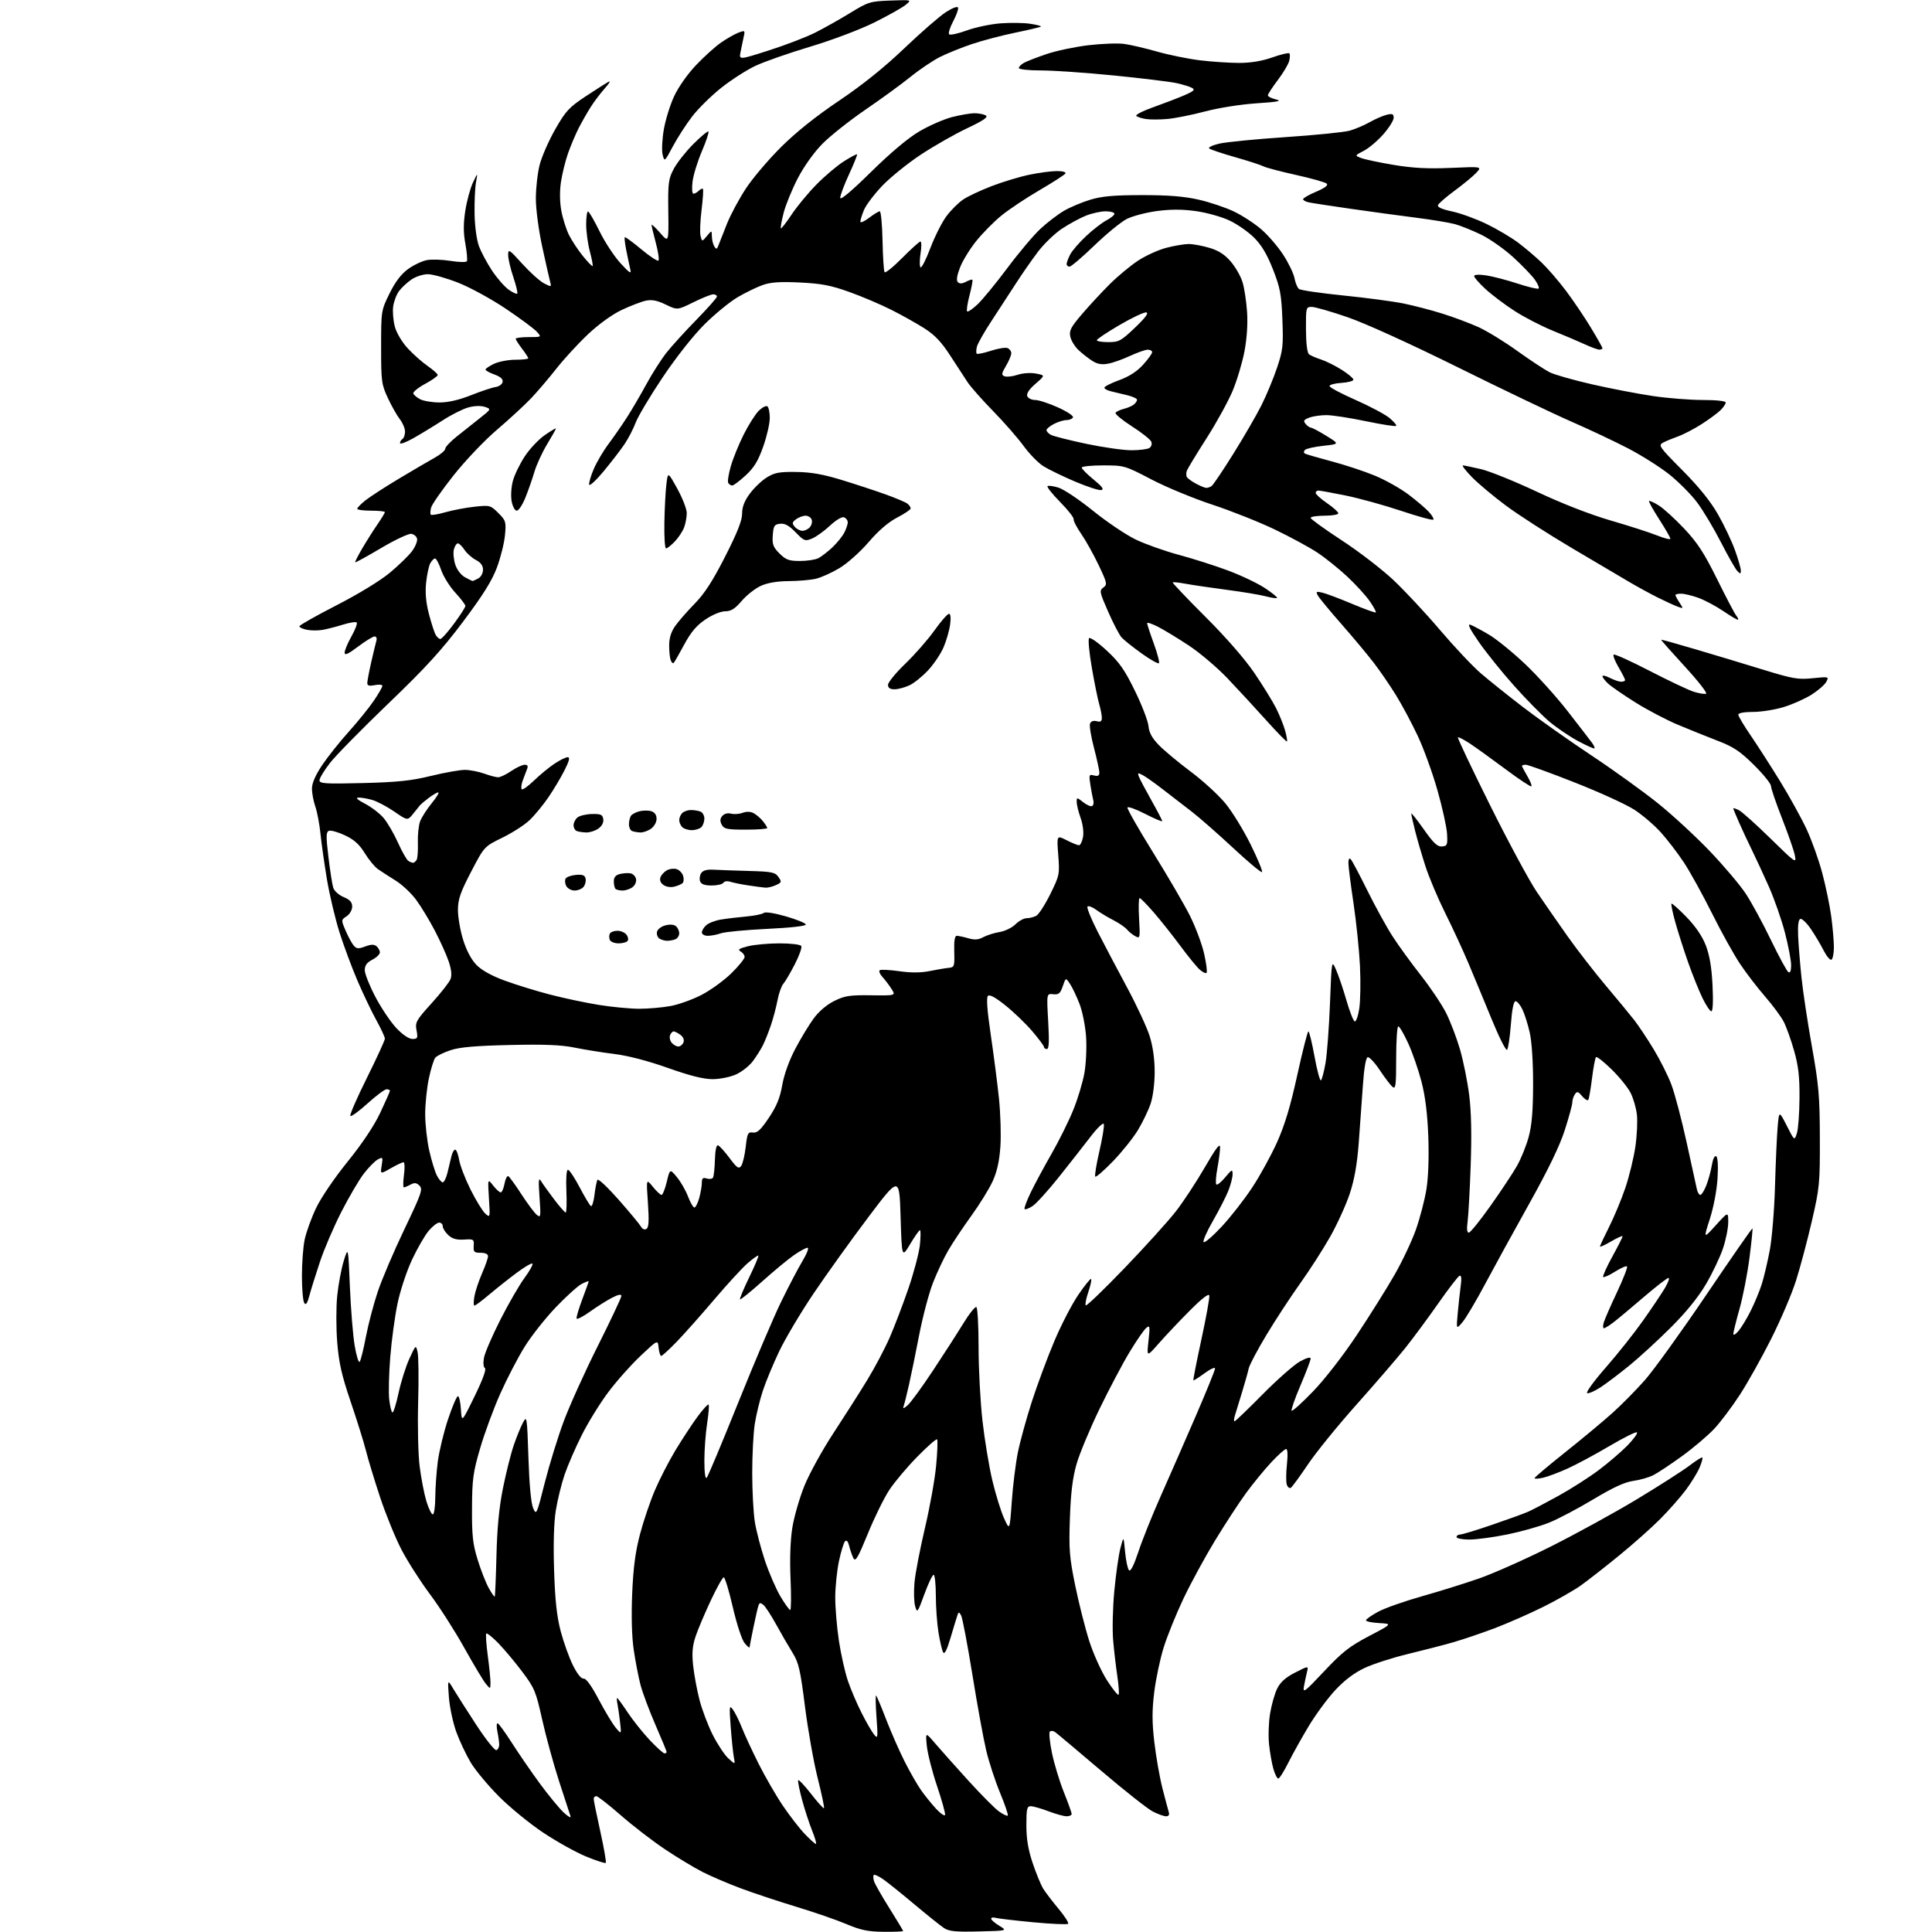 <?xml version="1.0" encoding="UTF-8" standalone="no"?>
<svg 
  version="1.1" 
  xmlns="http://www.w3.org/2000/svg" 
  xmlns:xlink="http://www.w3.org/1999/xlink" 
  xmlns:svg="http://www.w3.org/2000/svg"
  xmlns:rdf="http://www.w3.org/1999/02/22-rdf-syntax-ns#"
  xmlns:cc="http://creativecommons.org/ns#"
  xmlns:dc="http://purl.org/dc/elements/1.1/"
  viewBox="0 0 768 768"
  width="768"
  height="768"
>
<style>svg {background-color: white; }</style>"
<path stroke="none" fill="black" fill-rule="evenodd" d="M351.25,767.92C345.01,767.86 342.13,767.26 336.50,764.87C332.65,763.24 323.65,760.13 316.50,757.96C309.35,755.79 299.45,752.50 294.50,750.65C289.55,748.80 282.77,745.90 279.43,744.22C276.09,742.53 269.32,738.45 264.38,735.15C259.44,731.85 251.51,725.74 246.74,721.57C241.98,717.41 237.61,714.00 237.04,714.00C236.47,714.00 236.00,714.49 236.00,715.09C236.00,715.68 237.19,721.54 238.65,728.11C240.10,734.67 241.07,740.26 240.80,740.53C240.54,740.80 237.01,739.65 232.97,737.99C228.94,736.32 221.29,732.07 215.98,728.53C210.66,725.00 202.76,718.54 198.41,714.19C194.06,709.83 188.98,703.73 187.12,700.63C185.27,697.52 182.68,692.05 181.38,688.46C180.07,684.87 178.76,678.68 178.45,674.71C177.90,667.50 177.90,667.50 180.20,671.35C181.46,673.47 185.57,679.91 189.33,685.66C193.08,691.41 196.68,695.93 197.33,695.71C197.97,695.48 198.47,694.44 198.44,693.40C198.40,692.35 198.08,690.04 197.71,688.25C197.35,686.46 197.38,685.01 197.78,685.01C198.17,685.02 200.72,688.51 203.44,692.76C206.16,697.02 211.18,704.33 214.61,709.00C218.04,713.67 222.30,718.85 224.08,720.50C225.85,722.15 227.07,722.83 226.79,722.00C226.50,721.17 224.44,714.88 222.22,708.00C219.99,701.12 216.98,690.10 215.51,683.50C213.03,672.33 212.48,671.02 207.57,664.50C204.67,660.65 200.39,655.55 198.07,653.16C195.74,650.78 193.60,649.07 193.31,649.35C193.02,649.64 193.29,653.58 193.89,658.10C194.50,662.62 194.99,667.48 194.97,668.91C194.93,671.50 194.93,671.50 193.14,669.35C192.15,668.17 188.30,661.74 184.58,655.07C180.87,648.41 174.72,638.80 170.92,633.73C167.12,628.65 162.02,620.67 159.59,616.00C157.16,611.33 153.33,601.93 151.08,595.13C148.83,588.33 146.30,580.01 145.46,576.63C144.61,573.26 141.89,564.52 139.40,557.21C135.82,546.68 134.71,541.78 134.05,533.59C133.60,527.91 133.59,519.59 134.05,515.11C134.50,510.63 135.67,504.39 136.64,501.23C138.42,495.50 138.42,495.50 139.09,511.57C139.46,520.41 140.31,530.92 140.99,534.92C141.66,538.92 142.55,541.81 142.97,541.34C143.38,540.88 144.49,536.45 145.43,531.50C146.37,526.55 148.50,518.45 150.15,513.50C151.81,508.55 156.57,497.38 160.73,488.69C167.54,474.47 168.15,472.72 166.77,471.34C165.57,470.14 164.78,470.05 163.18,470.90C162.05,471.51 160.86,472.00 160.53,472.00C160.20,472.00 160.23,469.75 160.59,467.00C160.96,464.25 160.86,462.01 160.38,462.01C159.90,462.02 157.62,463.10 155.33,464.41C151.16,466.79 151.16,466.79 151.73,463.28C152.27,459.95 152.19,459.83 150.18,460.90C149.02,461.53 146.49,464.10 144.57,466.61C142.65,469.13 138.63,475.99 135.64,481.85C132.65,487.71 128.86,496.55 127.21,501.50C125.56,506.45 123.67,512.49 123.02,514.92C122.15,518.17 121.59,518.97 120.93,517.92C120.44,517.14 120.02,512.36 120.02,507.30C120.01,502.24 120.49,495.71 121.10,492.80C121.70,489.88 123.74,484.25 125.62,480.28C127.59,476.13 132.94,468.25 138.18,461.78C143.98,454.61 148.71,447.53 151.15,442.35C153.27,437.87 155.00,433.93 155.00,433.60C155.00,433.27 154.40,433.00 153.67,433.00C152.94,433.00 149.54,435.53 146.13,438.62C142.71,441.72 139.62,443.96 139.27,443.61C138.92,443.25 141.87,436.47 145.82,428.53C149.77,420.59 153.00,413.55 153.00,412.89C153.00,412.23 151.48,408.95 149.63,405.60C147.78,402.24 144.42,395.23 142.17,390.00C139.92,384.77 136.69,376.09 134.98,370.71C133.28,365.33 131.03,355.88 129.99,349.71C128.96,343.54 127.79,335.35 127.40,331.50C127.02,327.65 126.09,322.76 125.35,320.62C124.61,318.49 124.00,315.28 124.00,313.49C124.00,311.35 125.38,308.17 128.00,304.24C130.20,300.95 134.98,294.93 138.63,290.88C142.27,286.82 146.77,281.26 148.63,278.51C150.48,275.77 152.00,273.13 152.00,272.64C152.00,272.15 150.65,272.02 149.00,272.35C146.80,272.79 146.00,272.57 146.00,271.54C146.00,270.76 146.70,267.06 147.55,263.31C148.40,259.57 149.33,255.71 149.61,254.75C149.91,253.75 149.61,253.00 148.91,253.00C148.23,253.00 145.28,254.81 142.34,257.03C138.37,260.03 137.00,260.64 137.00,259.43C137.00,258.53 138.22,255.62 139.72,252.95C141.22,250.29 142.15,247.81 141.79,247.45C141.43,247.09 138.96,247.48 136.31,248.31C133.67,249.14 130.04,250.07 128.25,250.38C126.46,250.70 123.65,250.68 122.00,250.35C120.35,250.02 119.00,249.40 119.00,248.97C119.00,248.54 125.64,244.78 133.75,240.62C142.48,236.15 151.15,230.85 155.00,227.65C158.57,224.67 162.54,220.81 163.81,219.07C165.09,217.33 165.98,215.14 165.80,214.20C165.63,213.27 164.58,212.37 163.49,212.21C162.40,212.06 157.00,214.60 151.50,217.86C146.00,221.12 141.37,223.67 141.20,223.52C141.04,223.37 142.33,220.84 144.06,217.90C145.79,214.96 148.51,210.66 150.11,208.35C151.70,206.03 153.00,203.88 153.00,203.57C153.00,203.26 150.53,203.00 147.50,203.00C144.47,203.00 142.00,202.66 142.00,202.25C142.00,201.84 143.46,200.34 145.25,198.91C147.04,197.49 153.00,193.63 158.50,190.33C164.00,187.03 170.41,183.28 172.75,181.98C175.09,180.69 177.00,179.07 177.00,178.38C177.00,177.70 179.03,175.53 181.50,173.57C183.98,171.61 188.10,168.34 190.66,166.30C195.32,162.61 195.32,162.61 192.73,161.74C191.18,161.23 188.59,161.30 186.24,161.94C184.09,162.52 179.48,164.83 176.00,167.08C172.52,169.33 167.27,172.52 164.34,174.18C161.40,175.84 159.00,176.72 159.00,176.15C159.00,175.58 159.45,174.84 160.00,174.50C160.55,174.16 161.00,172.84 161.00,171.58C161.00,170.31 160.09,168.11 158.97,166.69C157.85,165.27 155.71,161.49 154.22,158.30C151.65,152.82 151.50,151.69 151.50,137.98C151.50,123.54 151.52,123.43 154.84,116.67C157.14,112.01 159.45,108.96 162.21,106.96C164.42,105.36 167.79,103.75 169.69,103.40C171.60,103.04 175.84,103.18 179.12,103.71C182.40,104.24 185.31,104.30 185.59,103.85C185.87,103.40 185.60,100.28 184.99,96.92C184.18,92.46 184.17,88.89 184.97,83.73C185.58,79.85 186.94,74.83 188.00,72.58C189.93,68.50 189.93,68.50 189.21,72.50C188.82,74.70 188.57,80.33 188.65,85.00C188.73,89.85 189.47,95.34 190.37,97.78C191.23,100.13 193.57,104.52 195.56,107.53C197.56,110.54 200.53,113.95 202.16,115.11C203.78,116.27 205.34,117.00 205.61,116.73C205.88,116.46 205.18,113.50 204.05,110.15C202.92,106.80 202.00,102.85 202.00,101.36C202.00,98.84 202.38,99.08 207.61,104.86C210.70,108.27 214.59,111.77 216.25,112.63C219.23,114.17 219.26,114.16 218.65,111.85C218.31,110.56 216.90,104.33 215.53,98.00C214.12,91.50 213.02,83.22 213.01,78.96C213.01,74.81 213.69,68.74 214.54,65.46C215.39,62.18 218.18,55.83 220.75,51.34C224.91,44.06 226.23,42.65 232.96,38.20C237.11,35.46 241.18,32.88 242.00,32.46C242.82,32.04 242.12,33.23 240.44,35.10C238.76,36.97 236.23,40.31 234.83,42.52C233.42,44.73 231.26,48.54 230.01,50.97C228.77,53.41 226.88,57.90 225.80,60.95C224.73,64.00 223.46,69.15 222.98,72.38C222.44,76.05 222.50,80.36 223.15,83.85C223.72,86.92 225.10,91.25 226.21,93.47C227.33,95.69 229.81,99.44 231.73,101.80C233.65,104.17 235.38,105.95 235.58,105.76C235.77,105.57 235.27,102.95 234.48,99.95C233.68,96.95 233.02,92.14 233.01,89.25C233.01,86.36 233.34,84.03 233.75,84.07C234.16,84.11 236.21,87.64 238.31,91.91C240.40,96.19 244.15,101.89 246.62,104.59C250.37,108.67 251.03,109.07 250.54,107.00C250.22,105.62 249.51,102.29 248.97,99.59C248.43,96.89 248.16,94.51 248.36,94.30C248.57,94.10 251.52,96.25 254.91,99.09C258.31,101.92 261.38,103.95 261.74,103.59C262.10,103.23 261.64,100.06 260.70,96.55C259.77,93.04 259.00,89.83 259.00,89.42C259.00,89.01 260.54,90.43 262.41,92.58C265.83,96.50 265.83,96.50 265.66,84.00C265.51,72.61 265.71,71.11 267.86,67.08C269.16,64.64 272.67,60.20 275.66,57.21C278.65,54.22 281.33,52.00 281.62,52.28C281.90,52.57 280.72,56.11 279.00,60.15C277.27,64.19 275.60,69.64 275.29,72.25C274.97,74.95 275.13,77.00 275.66,77.00C276.18,77.00 277.13,76.47 277.78,75.82C278.43,75.17 279.17,74.84 279.42,75.08C279.66,75.33 279.42,79.11 278.88,83.48C278.33,87.85 278.16,92.49 278.48,93.78C279.07,96.13 279.07,96.13 281.00,93.82C282.93,91.50 282.93,91.50 282.98,94.00C283.01,95.38 283.45,97.16 283.96,97.97C284.74,99.21 285.01,99.13 285.62,97.47C286.02,96.39 287.55,92.52 289.01,88.88C290.48,85.23 293.87,78.93 296.54,74.88C299.21,70.82 305.47,63.45 310.45,58.49C316.39,52.58 324.31,46.24 333.50,40.06C342.91,33.72 351.43,26.88 359.50,19.18C366.10,12.88 373.52,6.42 375.99,4.83C378.64,3.13 380.63,2.39 380.85,3.04C381.05,3.64 380.16,6.10 378.88,8.51C377.61,10.92 376.89,13.23 377.30,13.64C377.71,14.05 380.85,13.36 384.27,12.12C387.70,10.87 393.70,9.60 397.61,9.29C401.53,8.98 406.85,9.05 409.46,9.44C412.06,9.83 414.00,10.33 413.77,10.56C413.55,10.79 409.00,11.87 403.67,12.97C398.33,14.06 390.57,16.10 386.43,17.49C382.28,18.89 376.55,21.20 373.69,22.63C370.84,24.07 365.57,27.61 362.00,30.50C358.43,33.39 350.33,39.29 344.01,43.61C337.70,47.93 330.00,54.04 326.90,57.18C323.58,60.55 319.60,66.13 317.17,70.80C314.90,75.15 312.37,81.33 311.53,84.53C310.70,87.73 310.19,90.53 310.41,90.74C310.63,90.96 312.53,88.52 314.65,85.33C316.77,82.13 321.20,76.76 324.50,73.40C327.80,70.03 332.72,65.87 335.43,64.15C338.14,62.43 340.50,61.17 340.69,61.35C340.87,61.53 339.44,65.10 337.51,69.28C335.58,73.45 334.00,77.66 334.00,78.63C334.00,79.76 338.43,76.04 346.25,68.35C354.09,60.64 361.02,54.82 365.50,52.20C369.35,49.94 375.18,47.39 378.46,46.54C381.74,45.70 385.79,45.01 387.46,45.02C389.13,45.02 391.13,45.43 391.90,45.92C392.91,46.56 390.83,47.97 384.40,51.01C379.50,53.32 371.23,58.05 366.00,61.50C360.77,64.96 353.90,70.52 350.71,73.85C347.53,77.19 344.27,81.50 343.46,83.43C342.66,85.36 342.00,87.45 342.00,88.09C342.00,88.72 343.54,88.06 345.43,86.62C347.32,85.18 349.25,84.00 349.72,84.00C350.19,84.00 350.69,89.24 350.82,95.65C350.95,102.05 351.31,107.70 351.62,108.19C351.92,108.68 355.08,106.14 358.64,102.54C362.21,98.94 365.47,96.00 365.90,96.00C366.33,96.00 366.35,98.14 365.94,100.75C365.53,103.36 365.52,105.85 365.92,106.27C366.32,106.69 368.10,103.21 369.87,98.53C371.65,93.84 374.57,88.10 376.35,85.77C378.13,83.43 381.07,80.52 382.89,79.30C384.70,78.07 389.75,75.70 394.10,74.02C398.45,72.34 405.19,70.30 409.07,69.48C412.95,68.67 417.93,68.00 420.12,68.00C422.43,68.00 423.87,68.41 423.52,68.96C423.20,69.49 418.56,72.48 413.21,75.60C407.87,78.72 401.06,83.26 398.09,85.68C395.11,88.10 390.59,92.67 388.05,95.84C385.50,99.01 382.60,103.76 381.60,106.39C380.37,109.60 380.10,111.50 380.78,112.18C381.45,112.85 382.51,112.80 383.98,112.01C385.18,111.37 386.34,111.01 386.54,111.21C386.75,111.42 386.24,114.20 385.40,117.40C384.56,120.60 384.14,123.47 384.46,123.79C384.77,124.10 386.66,122.82 388.65,120.93C390.64,119.04 395.96,112.55 400.48,106.50C405.00,100.45 410.91,93.44 413.62,90.93C416.32,88.42 420.55,85.19 423.01,83.76C425.48,82.33 430.20,80.35 433.50,79.36C438.07,77.99 442.95,77.56 454.00,77.56C464.45,77.55 470.74,78.06 476.50,79.37C480.90,80.38 487.20,82.49 490.50,84.07C493.80,85.64 498.71,88.85 501.41,91.18C504.11,93.52 508.04,98.09 510.14,101.34C512.24,104.58 514.24,108.74 514.58,110.58C514.93,112.42 515.72,114.35 516.35,114.86C516.98,115.38 524.92,116.54 534.00,117.46C543.08,118.38 553.86,119.81 557.97,120.65C562.08,121.49 569.05,123.31 573.47,124.70C577.89,126.09 584.27,128.48 587.64,130.00C591.02,131.53 598.00,135.80 603.14,139.50C608.29,143.19 614.08,147.01 616.00,147.98C617.92,148.95 625.58,151.12 633.00,152.81C640.42,154.50 651.28,156.58 657.13,157.44C662.97,158.30 671.86,159.00 676.88,159.00C682.29,159.00 686.00,159.41 686.00,160.00C686.00,160.55 685.08,161.92 683.97,163.03C682.85,164.15 679.45,166.66 676.42,168.60C673.39,170.54 669.15,172.74 667.00,173.50C664.86,174.26 662.17,175.37 661.04,175.98C659.12,177.01 659.64,177.74 668.74,186.90C675.31,193.51 679.93,199.23 682.89,204.41C685.31,208.64 688.35,215.03 689.64,218.60C690.94,222.17 692.00,225.84 692.00,226.76C692.00,228.22 691.83,228.25 690.59,226.96C689.82,226.16 686.89,221.00 684.07,215.50C681.26,210.00 677.01,202.91 674.64,199.74C672.27,196.57 667.30,191.57 663.61,188.62C659.92,185.68 652.53,181.01 647.20,178.24C641.86,175.47 631.65,170.65 624.50,167.53C617.35,164.41 597.10,154.72 579.50,146.00C560.47,136.58 542.69,128.50 535.64,126.08C529.12,123.83 522.73,122.00 521.44,122.00C519.16,122.00 519.10,122.22 519.14,130.95C519.17,136.49 519.63,140.26 520.34,140.82C520.98,141.33 523.12,142.26 525.10,142.90C527.07,143.53 530.79,145.38 533.35,147.00C535.91,148.63 538.00,150.39 538.00,150.92C538.00,151.46 535.86,152.03 533.25,152.20C530.64,152.36 528.50,152.93 528.50,153.46C528.50,154.00 533.14,156.47 538.81,158.96C544.47,161.46 550.55,164.69 552.31,166.13C554.06,167.58 555.27,169.01 555.00,169.30C554.72,169.60 549.32,168.76 543.00,167.44C536.67,166.12 529.62,165.03 527.32,165.02C525.01,165.01 521.93,165.46 520.46,166.02C518.24,166.86 517.99,167.29 519.01,168.52C519.69,169.33 520.63,170.00 521.11,170.00C521.58,170.00 524.34,171.46 527.23,173.25C532.50,176.50 532.50,176.50 526.09,177.21C522.57,177.59 519.27,178.33 518.76,178.84C518.24,179.36 518.20,180.00 518.66,180.28C519.12,180.56 523.90,181.95 529.28,183.38C534.67,184.80 542.45,187.38 546.59,189.10C550.73,190.82 556.67,194.16 559.81,196.52C562.94,198.88 566.59,201.98 567.92,203.40C569.25,204.83 570.08,206.25 569.76,206.57C569.44,206.89 563.69,205.32 556.97,203.07C550.26,200.83 540.36,198.09 534.97,196.99C529.59,195.90 524.69,195.00 524.09,195.00C523.49,195.00 523.00,195.43 523.00,195.95C523.00,196.48 525.02,198.30 527.50,200.00C529.98,201.70 532.00,203.52 532.00,204.05C532.00,204.57 529.52,205.00 526.50,205.00C523.48,205.00 521.00,205.39 521.00,205.86C521.00,206.33 526.54,210.33 533.32,214.76C540.10,219.19 549.35,226.30 553.88,230.56C558.41,234.83 566.77,243.78 572.45,250.47C578.14,257.16 585.43,264.89 588.65,267.66C591.87,270.43 599.45,276.50 605.50,281.14C611.55,285.79 623.70,294.37 632.50,300.21C641.30,306.05 653.24,314.65 659.04,319.31C664.84,323.97 674.15,332.56 679.72,338.40C685.29,344.24 691.71,351.82 693.97,355.26C696.24,358.69 700.73,366.96 703.95,373.63C707.18,380.31 710.31,386.07 710.91,386.44C711.62,386.88 712.00,385.91 712.00,383.67C712.00,381.77 710.89,375.95 709.54,370.74C708.18,365.52 705.29,357.26 703.12,352.38C700.94,347.49 697.94,341.02 696.46,338.00C694.97,334.98 692.68,330.08 691.38,327.13C690.07,324.17 689.00,321.57 689.00,321.34C689.00,321.11 690.01,321.44 691.25,322.07C692.49,322.70 698.15,327.78 703.84,333.36C713.77,343.09 714.16,343.36 713.48,340.00C713.10,338.07 710.80,331.48 708.39,325.34C705.98,319.20 704.00,313.41 704.00,312.48C704.00,311.55 700.96,307.79 697.25,304.11C691.75,298.67 689.11,296.90 683.00,294.55C678.88,292.96 671.74,290.09 667.13,288.16C662.53,286.24 654.88,282.23 650.13,279.25C645.39,276.28 640.49,272.90 639.25,271.75C638.01,270.60 637.00,269.27 637.00,268.80C637.00,268.33 638.33,268.64 639.95,269.47C641.57,270.31 643.60,271.00 644.45,271.00C645.30,271.00 646.00,270.70 646.00,270.34C646.00,269.97 644.84,267.69 643.41,265.26C641.99,262.83 641.10,260.56 641.44,260.22C641.79,259.88 648.24,262.79 655.78,266.69C663.33,270.59 671.19,274.31 673.26,274.97C675.33,275.62 677.54,275.99 678.18,275.77C678.82,275.56 675.02,270.69 669.74,264.95C664.47,259.21 660.24,254.43 660.35,254.32C660.46,254.21 666.61,255.91 674.02,258.11C681.44,260.30 693.48,263.93 700.79,266.18C712.72,269.85 714.76,270.20 720.60,269.60C726.99,268.95 727.09,268.97 725.98,271.03C725.36,272.19 722.75,274.47 720.18,276.10C717.61,277.74 712.64,279.96 709.14,281.04C705.65,282.12 700.14,283.00 696.89,283.00C693.32,283.00 691.00,283.43 691.00,284.09C691.00,284.68 693.21,288.40 695.91,292.34C698.60,296.28 703.86,304.45 707.58,310.50C711.30,316.55 716.03,325.10 718.09,329.50C720.15,333.90 722.97,341.77 724.36,347.00C725.76,352.23 727.37,360.02 727.95,364.32C728.53,368.62 729.00,374.11 729.00,376.51C729.00,378.92 728.57,381.15 728.04,381.48C727.51,381.80 726.10,380.14 724.90,377.79C723.71,375.43 721.40,371.56 719.78,369.20C718.16,366.83 716.30,365.07 715.66,365.28C714.90,365.54 714.60,367.86 714.79,372.08C714.95,375.61 715.54,383.00 716.11,388.50C716.68,394.00 718.54,406.38 720.26,416.00C723.00,431.40 723.38,435.78 723.42,452.50C723.47,470.48 723.29,472.25 720.22,485.50C718.44,493.20 715.61,503.81 713.94,509.08C712.27,514.35 707.81,524.80 704.02,532.31C700.24,539.82 694.63,549.83 691.55,554.55C688.48,559.26 683.91,565.32 681.40,568.01C678.88,570.69 673.15,575.55 668.66,578.81C664.17,582.06 659.05,585.47 657.27,586.38C655.49,587.29 651.89,588.32 649.27,588.68C645.90,589.13 641.24,591.28 633.38,596.00C627.27,599.67 619.31,603.86 615.71,605.31C612.10,606.75 604.66,608.85 599.17,609.97C593.68,611.08 586.89,612.00 584.09,612.00C581.29,612.00 579.00,611.55 579.00,611.00C579.00,610.45 579.64,610.00 580.42,610.00C581.20,610.00 586.94,608.26 593.17,606.12C599.40,603.99 605.85,601.65 607.50,600.92C609.15,600.19 614.55,597.35 619.50,594.62C624.45,591.89 631.65,587.29 635.50,584.40C639.35,581.51 644.50,577.10 646.94,574.60C649.38,572.09 651.08,569.75 650.72,569.39C650.37,569.03 645.45,571.48 639.79,574.82C634.13,578.17 626.58,582.22 623.00,583.83C619.42,585.44 615.04,587.07 613.25,587.46C611.46,587.84 610.00,587.90 610.00,587.59C610.00,587.27 615.51,582.63 622.25,577.26C628.99,571.90 637.42,564.87 641.00,561.65C644.58,558.44 650.34,552.60 653.81,548.68C657.28,544.76 668.28,529.50 678.24,514.78C688.20,500.06 696.48,488.14 696.63,488.30C696.78,488.45 696.25,493.73 695.44,500.04C694.63,506.34 692.85,515.46 691.49,520.29C690.12,525.13 689.01,529.63 689.03,530.29C689.05,530.96 690.00,530.38 691.14,529.00C692.29,527.63 694.46,524.03 695.97,521.00C697.48,517.98 699.44,513.25 700.32,510.50C701.19,507.75 702.63,501.68 703.51,497.00C704.39,492.32 705.33,480.85 705.59,471.50C705.86,462.15 706.33,451.57 706.64,448.00C707.21,441.50 707.21,441.50 710.27,447.50C713.32,453.50 713.32,453.50 714.29,450.50C714.82,448.85 715.29,442.55 715.33,436.50C715.39,427.99 714.90,423.73 713.18,417.68C711.96,413.37 710.11,408.20 709.07,406.18C708.03,404.15 704.69,399.64 701.66,396.15C698.62,392.66 694.13,386.81 691.69,383.15C689.24,379.49 684.21,370.43 680.51,363.00C676.80,355.57 671.79,346.50 669.37,342.84C666.95,339.17 662.83,333.80 660.23,330.91C657.63,328.01 652.86,323.93 649.64,321.85C646.41,319.76 635.74,314.89 625.93,311.03C616.11,307.16 607.39,304.00 606.54,304.00C605.69,304.00 605.00,304.20 605.00,304.44C605.00,304.69 605.96,306.51 607.12,308.49C608.29,310.47 609.03,312.31 608.75,312.58C608.48,312.85 603.81,309.76 598.38,305.70C592.95,301.65 586.58,297.07 584.23,295.52C581.88,293.97 579.77,292.90 579.54,293.12C579.31,293.35 585.06,305.48 592.31,320.06C599.57,334.65 607.93,350.17 610.89,354.54C613.86,358.92 619.41,366.92 623.23,372.32C627.06,377.72 633.86,386.49 638.35,391.82C642.84,397.14 647.92,403.30 649.64,405.50C651.35,407.70 654.83,412.93 657.37,417.12C659.91,421.31 663.08,427.64 664.42,431.19C665.75,434.73 668.47,445.03 670.45,454.07C672.43,463.11 674.27,471.51 674.54,472.75C674.82,473.99 675.43,475.00 675.91,475.00C676.39,475.00 677.45,473.31 678.27,471.25C679.09,469.19 680.08,465.59 680.47,463.25C680.89,460.72 681.59,459.25 682.21,459.63C682.84,460.02 683.05,463.36 682.75,468.38C682.47,473.09 681.19,479.86 679.70,484.50C677.13,492.50 677.13,492.50 682.06,487.06C687.00,481.62 687.00,481.62 687.00,485.84C687.00,488.16 686.06,492.86 684.91,496.28C683.76,499.70 680.73,506.08 678.16,510.45C675.10,515.66 670.30,521.59 664.18,527.69C659.05,532.81 651.63,539.62 647.68,542.83C643.73,546.05 638.61,549.92 636.30,551.44C633.99,552.96 631.57,554.02 630.92,553.81C630.27,553.59 633.58,549.03 638.27,543.67C642.97,538.31 649.66,529.89 653.15,524.94C656.64,520.00 660.56,514.16 661.85,511.98C663.14,509.79 663.77,508.00 663.25,508.00C662.72,508.00 658.28,511.43 653.39,515.63C648.50,519.83 643.11,524.33 641.41,525.63C639.70,526.93 637.99,528.00 637.59,528.00C637.19,528.00 637.15,526.99 637.51,525.75C637.86,524.51 640.22,519.11 642.75,513.75C645.27,508.39 647.08,503.75 646.77,503.43C646.45,503.11 644.30,504.05 642.00,505.50C639.70,506.95 637.58,507.91 637.29,507.62C637.00,507.33 638.62,503.72 640.88,499.60C643.15,495.47 645.00,491.81 645.00,491.45C645.00,491.10 642.98,492.00 640.50,493.45C638.02,494.90 636.00,495.83 636.00,495.52C636.00,495.21 637.64,491.70 639.64,487.73C641.65,483.75 644.55,476.77 646.10,472.20C647.64,467.64 649.43,460.29 650.08,455.86C650.73,451.44 651.00,445.64 650.68,442.98C650.37,440.31 649.22,436.42 648.13,434.32C647.05,432.22 643.66,428.05 640.60,425.06C637.55,422.07 634.77,419.89 634.44,420.23C634.10,420.57 633.39,424.33 632.86,428.60C632.33,432.86 631.67,436.73 631.38,437.20C631.09,437.66 630.00,437.02 628.95,435.77C627.32,433.83 626.90,433.72 626.04,435.00C625.48,435.82 625.02,437.28 625.02,438.24C625.01,439.19 623.66,444.14 622.02,449.24C620.02,455.49 615.42,465.00 607.88,478.50C601.73,489.50 593.81,503.94 590.26,510.60C586.72,517.25 582.71,524.00 581.35,525.60C578.88,528.50 578.88,528.50 579.47,522.00C579.79,518.42 580.33,513.53 580.66,511.12C581.06,508.24 580.90,506.87 580.21,507.12C579.63,507.33 575.84,512.24 571.79,518.04C567.74,523.84 561.83,531.82 558.68,535.78C555.52,539.74 546.81,549.84 539.34,558.22C531.86,566.60 523.11,577.37 519.90,582.16C516.68,586.94 513.63,591.11 513.13,591.42C512.62,591.73 511.91,591.21 511.55,590.27C511.19,589.32 511.19,585.72 511.56,582.27C511.97,578.42 511.86,576.00 511.26,576.00C510.73,576.00 508.08,578.36 505.38,581.25C502.68,584.14 498.16,589.65 495.34,593.50C492.52,597.35 486.94,605.90 482.93,612.50C478.92,619.10 473.30,629.45 470.43,635.50C467.56,641.55 464.04,650.23 462.61,654.80C461.17,659.36 459.48,667.39 458.83,672.63C457.93,679.99 457.93,684.54 458.87,692.58C459.54,698.31 460.97,706.48 462.06,710.75C463.15,715.01 464.28,719.29 464.58,720.25C464.95,721.42 464.60,722.00 463.53,722.00C462.64,722.00 460.25,721.14 458.21,720.08C456.17,719.03 446.91,711.72 437.64,703.83C428.37,695.95 420.18,689.07 419.44,688.54C418.70,688.00 417.75,687.92 417.33,688.34C416.91,688.76 417.29,692.58 418.17,696.84C419.05,701.10 421.17,708.09 422.88,712.37C424.60,716.65 426.00,720.57 426.00,721.08C426.00,721.58 425.10,722.00 424.01,722.00C422.92,722.00 419.65,721.10 416.76,720.00C413.87,718.90 410.71,718.00 409.75,718.00C408.24,718.00 408.00,719.03 408.00,725.57C408.00,731.01 408.71,735.26 410.51,740.62C411.89,744.74 413.78,749.32 414.70,750.80C415.63,752.29 418.38,755.88 420.81,758.80C423.25,761.71 424.95,764.39 424.59,764.74C424.24,765.09 418.00,764.82 410.73,764.13C403.45,763.44 396.71,762.65 395.75,762.37C394.79,762.09 394.00,762.25 394.00,762.72C394.00,763.19 395.46,764.45 397.25,765.53C400.50,767.50 400.50,767.50 389.13,767.78C379.99,768.01 377.27,767.75 375.29,766.45C373.93,765.56 368.70,761.38 363.66,757.15C358.62,752.92 353.01,748.41 351.19,747.12C349.37,745.84 347.64,745.02 347.35,745.32C347.06,745.61 347.10,746.74 347.45,747.83C347.79,748.92 350.53,753.73 353.54,758.52C356.54,763.30 359.00,767.39 359.00,767.61C359.00,767.82 355.51,767.96 351.25,767.92zM324.33,733.00C324.68,733.00 324.02,730.64 322.85,727.75C321.69,724.86 319.89,719.36 318.86,715.53C317.82,711.70 317.11,708.17 317.27,707.70C317.42,707.23 319.71,709.62 322.35,713.01C324.99,716.41 327.33,719.01 327.55,718.78C327.77,718.56 326.65,713.20 325.05,706.87C323.46,700.55 321.18,687.75 320.00,678.44C318.14,663.73 317.49,660.91 315.05,657.00C313.51,654.52 310.60,649.51 308.59,645.85C306.58,642.19 304.28,638.65 303.48,637.98C302.33,637.03 301.92,637.06 301.53,638.14C301.25,638.89 300.35,642.79 299.52,646.82C298.68,650.84 297.99,654.44 297.97,654.82C297.95,655.19 297.07,654.46 296.02,653.20C294.92,651.89 292.90,645.76 291.32,638.95C289.80,632.38 288.17,627.00 287.71,627.00C287.25,627.00 284.92,631.16 282.53,636.25C280.14,641.34 277.43,647.75 276.51,650.50C275.25,654.26 275.01,657.11 275.52,662.00C275.90,665.58 277.03,671.71 278.04,675.64C279.04,679.56 281.42,685.86 283.33,689.64C285.24,693.41 288.03,697.62 289.54,699.00C292.29,701.50 292.29,701.50 291.71,698.48C291.40,696.82 290.84,691.42 290.47,686.48C289.85,678.19 289.92,677.66 291.36,679.61C292.22,680.77 293.82,684.02 294.93,686.82C296.03,689.62 299.03,696.09 301.60,701.19C304.16,706.29 308.45,713.72 311.14,717.70C313.82,721.68 317.74,726.75 319.85,728.97C321.96,731.18 323.98,733.00 324.33,733.00zM375.68,721.47C375.86,720.91 374.43,715.73 372.49,709.97C370.55,704.21 368.72,697.02 368.42,694.00C367.88,688.50 367.88,688.50 371.69,692.97C373.79,695.43 379.69,702.05 384.81,707.69C389.93,713.33 395.47,718.91 397.12,720.08C398.77,721.26 400.33,722.00 400.60,721.73C400.87,721.46 399.49,717.37 397.53,712.65C395.58,707.92 393.09,700.33 392.02,695.78C390.94,691.22 388.47,677.67 386.53,665.65C384.58,653.64 382.57,643.06 382.06,642.15C381.26,640.73 381.06,640.71 380.62,642.00C380.33,642.83 379.11,646.82 377.91,650.88C376.42,655.93 375.47,657.80 374.91,656.81C374.47,656.01 373.63,652.47 373.06,648.93C372.48,645.39 372.01,638.79 372.01,634.25C372.00,629.71 371.61,626.00 371.13,626.00C370.66,626.00 369.00,629.48 367.45,633.73C364.75,641.13 364.60,641.33 363.78,638.48C363.31,636.84 363.20,632.58 363.53,629.00C363.86,625.42 365.72,615.75 367.66,607.50C369.61,599.25 371.62,588.05 372.13,582.61C372.64,577.18 372.81,572.48 372.50,572.17C372.20,571.86 368.66,574.96 364.65,579.06C360.63,583.15 355.64,589.07 353.56,592.22C351.47,595.36 347.62,603.19 345.00,609.61C341.05,619.27 340.06,620.97 339.25,619.40C338.72,618.35 337.96,616.20 337.58,614.61C337.14,612.76 336.54,612.06 335.93,612.67C335.40,613.20 334.31,616.75 333.50,620.56C332.70,624.38 332.03,630.88 332.02,635.00C332.02,639.12 332.67,646.85 333.47,652.18C334.27,657.50 335.87,664.65 337.02,668.07C338.17,671.48 340.63,677.25 342.48,680.89C344.32,684.53 346.56,688.40 347.45,689.50C348.96,691.36 349.03,690.89 348.41,682.50C348.05,677.55 347.99,673.73 348.28,674.00C348.56,674.27 350.36,678.56 352.27,683.53C354.19,688.49 357.44,695.92 359.51,700.03C361.57,704.14 364.52,709.30 366.05,711.50C367.59,713.70 370.30,717.07 372.09,719.00C373.87,720.92 375.49,722.03 375.68,721.47zM508.14,707.00C507.69,707.00 506.82,705.31 506.22,703.25C505.61,701.19 504.83,696.80 504.48,693.50C504.12,690.20 504.30,684.65 504.88,681.17C505.45,677.68 506.72,673.20 507.71,671.22C508.98,668.65 511.05,666.81 514.84,664.87C520.18,662.14 520.18,662.14 519.54,664.69C519.19,666.09 518.65,668.64 518.34,670.37C517.84,673.20 518.61,672.62 526.37,664.36C533.57,656.70 536.45,654.44 544.23,650.36C553.50,645.50 553.50,645.50 548.25,645.20C545.36,645.03 543.00,644.54 543.00,644.11C543.00,643.67 545.14,642.15 547.76,640.73C550.37,639.30 558.16,636.55 565.06,634.60C571.96,632.66 582.26,629.45 587.93,627.47C593.61,625.50 606.39,619.81 616.34,614.83C626.28,609.85 641.67,601.41 650.54,596.07C659.41,590.72 668.83,584.69 671.49,582.67C674.14,580.64 676.49,579.16 676.72,579.38C676.94,579.60 676.45,581.38 675.63,583.33C674.82,585.28 672.38,589.27 670.21,592.19C668.04,595.11 663.41,600.36 659.94,603.85C656.46,607.35 649.09,613.89 643.56,618.40C638.03,622.91 631.25,628.21 628.50,630.18C625.75,632.15 619.00,636.00 613.50,638.74C608.00,641.47 599.23,645.32 594.00,647.30C588.77,649.27 581.35,651.78 577.50,652.88C573.65,653.98 565.55,656.07 559.50,657.53C553.45,658.99 545.74,661.49 542.36,663.09C538.26,665.03 534.38,667.98 530.70,671.95C527.67,675.23 522.95,681.64 520.21,686.21C517.47,690.77 513.82,697.31 512.10,700.75C510.38,704.19 508.60,707.00 508.14,707.00zM264.15,697.00C264.62,697.00 265.00,696.75 265.00,696.44C265.00,696.14 262.99,691.28 260.54,685.64C258.09,680.01 255.41,672.83 254.59,669.70C253.78,666.56 252.57,660.31 251.91,655.80C251.15,650.63 250.93,642.40 251.30,633.55C251.73,623.30 252.56,616.93 254.38,609.99C255.75,604.77 258.42,596.85 260.33,592.40C262.23,587.95 265.94,580.75 268.57,576.40C271.20,572.06 275.11,566.10 277.26,563.17C279.42,560.24 281.40,558.07 281.68,558.34C281.95,558.62 281.69,562.00 281.09,565.86C280.49,569.72 280.00,576.37 280.00,580.64C280.00,585.36 280.36,588.03 280.92,587.45C281.42,586.93 287.07,573.45 293.48,557.50C299.89,541.55 307.54,523.55 310.50,517.50C313.45,511.45 317.28,504.14 319.01,501.25C320.75,498.36 321.65,496.00 321.01,496.00C320.38,496.00 317.98,497.30 315.68,498.89C313.38,500.47 307.69,505.18 303.04,509.34C298.38,513.50 294.39,516.73 294.17,516.51C293.95,516.29 295.59,512.37 297.80,507.80C300.02,503.24 301.66,499.33 301.46,499.13C301.26,498.93 299.35,500.28 297.21,502.13C295.08,503.98 289.13,510.45 283.99,516.50C278.86,522.55 272.16,530.09 269.11,533.25C266.06,536.41 263.24,539.00 262.84,539.00C262.45,539.00 261.99,537.54 261.81,535.75C261.50,532.50 261.50,532.50 254.60,539.00C250.81,542.58 245.02,549.09 241.75,553.48C238.47,557.86 233.75,565.51 231.26,570.48C228.76,575.44 225.70,582.50 224.44,586.18C223.19,589.85 221.62,596.24 220.95,600.39C220.17,605.25 219.92,613.70 220.26,624.21C220.65,636.28 221.34,642.57 222.90,648.50C224.07,652.90 226.25,658.98 227.76,662.00C229.45,665.40 231.07,667.41 232.00,667.27C232.96,667.13 235.11,670.09 238.00,675.57C240.47,680.26 243.52,685.31 244.77,686.80C247.05,689.50 247.05,689.50 246.47,684.50C246.15,681.75 245.68,678.49 245.43,677.25C245.17,676.01 245.13,675.00 245.34,675.00C245.55,675.00 247.43,677.58 249.53,680.74C251.62,683.89 255.58,688.84 258.31,691.74C261.05,694.63 263.67,697.00 264.15,697.00zM444.64,673.69C444.94,673.40 444.72,670.08 444.16,666.33C443.60,662.57 442.84,656.12 442.49,652.00C442.13,647.88 442.33,639.10 442.95,632.50C443.57,625.90 444.65,618.25 445.36,615.50C446.65,610.50 446.65,610.50 447.24,616.87C447.57,620.37 448.27,623.67 448.80,624.20C449.43,624.83 450.74,622.24 452.53,616.84C454.04,612.25 458.07,602.20 461.50,594.50C464.92,586.80 471.16,572.55 475.36,562.84C479.56,553.12 483.00,544.64 483.00,544.00C483.00,543.35 481.12,544.21 478.82,545.90C476.52,547.59 474.52,548.85 474.38,548.71C474.23,548.56 475.67,541.26 477.57,532.47C479.47,523.69 480.89,515.83 480.72,515.00C480.52,514.02 477.82,516.11 472.95,521.00C468.84,525.12 463.31,530.98 460.66,534.00C455.83,539.50 455.83,539.50 456.54,533.02C457.19,527.10 457.11,526.66 455.61,527.91C454.71,528.66 451.73,532.98 449.00,537.51C446.26,542.04 440.88,552.22 437.05,560.12C433.22,568.03 429.12,577.88 427.94,582.00C426.39,587.42 425.65,593.38 425.30,603.50C424.86,615.87 425.11,618.99 427.41,630.27C428.85,637.29 431.36,647.23 433.00,652.35C434.65,657.48 437.82,664.50 440.05,667.95C442.28,671.40 444.35,673.99 444.64,673.69zM314.13,640.00C314.49,640.00 314.55,634.39 314.25,627.54C313.91,619.73 314.18,612.18 314.96,607.29C315.65,603.01 317.78,595.58 319.70,590.79C321.61,586.01 326.80,576.56 331.24,569.79C335.67,563.03 341.77,553.45 344.79,548.50C347.81,543.55 351.84,535.90 353.75,531.50C355.66,527.10 358.99,518.36 361.15,512.07C363.30,505.78 365.34,498.02 365.68,494.82C366.01,491.62 366.02,489.00 365.70,489.00C365.38,489.00 363.62,491.49 361.81,494.53C358.50,500.07 358.50,500.07 358.00,483.78C357.50,467.50 357.50,467.50 345.07,483.99C338.24,493.05 328.48,506.66 323.38,514.23C318.28,521.80 312.13,532.15 309.71,537.24C307.29,542.33 304.35,549.42 303.19,553.00C302.02,556.58 300.60,562.42 300.04,566.00C299.48,569.58 299.02,578.35 299.02,585.50C299.02,592.65 299.49,601.42 300.06,605.00C300.64,608.58 302.45,615.50 304.08,620.39C305.72,625.28 308.50,631.69 310.26,634.64C312.02,637.59 313.76,640.00 314.13,640.00zM196.66,634.68C196.82,634.51 197.13,627.20 197.35,618.44C197.62,607.28 198.40,599.21 199.95,591.52C201.16,585.49 203.08,577.84 204.22,574.52C205.35,571.21 207.00,567.15 207.89,565.50C209.44,562.61 209.52,563.13 210.06,579.50C210.41,590.20 211.11,597.61 211.93,599.50C213.21,602.42 213.34,602.14 216.53,589.50C218.34,582.35 221.74,571.33 224.09,565.00C226.45,558.67 232.56,545.15 237.69,534.94C242.81,524.72 247.00,515.83 247.00,515.17C247.00,514.35 245.77,514.59 243.25,515.90C241.19,516.96 237.25,519.45 234.50,521.42C231.75,523.39 229.37,524.61 229.21,524.13C229.05,523.65 230.06,520.22 231.46,516.51C232.86,512.80 234.00,509.58 234.00,509.36C234.00,509.13 232.75,509.60 231.21,510.39C229.68,511.18 225.06,515.36 220.94,519.67C216.82,523.98 211.26,531.01 208.59,535.30C205.92,539.58 201.56,547.97 198.89,553.94C196.23,559.91 192.62,569.68 190.88,575.65C188.06,585.27 187.69,587.97 187.63,599.50C187.57,610.40 187.93,613.71 189.87,620.00C191.14,624.12 193.12,629.18 194.27,631.24C195.42,633.30 196.49,634.84 196.66,634.68zM402.19,597.00C402.63,590.67 403.72,581.90 404.59,577.50C405.47,573.10 407.98,563.96 410.16,557.20C412.35,550.43 416.36,539.63 419.08,533.20C421.79,526.76 426.09,518.45 428.64,514.71C431.18,510.98 433.48,508.15 433.74,508.41C434.01,508.67 433.50,511.02 432.62,513.62C431.73,516.21 431.28,518.60 431.61,518.92C431.94,519.24 438.91,512.52 447.11,504.00C455.30,495.48 464.46,485.35 467.45,481.50C470.44,477.65 475.61,469.78 478.94,464.02C483.36,456.37 485.00,454.22 485.00,456.08C485.00,457.49 484.52,461.23 483.93,464.41C483.34,467.59 483.15,470.49 483.51,470.84C483.86,471.20 485.46,469.92 487.05,467.99C489.68,464.82 489.95,464.71 489.97,466.73C489.99,467.96 489.25,470.88 488.33,473.23C487.41,475.58 484.64,481.00 482.18,485.27C479.72,489.54 478.04,493.37 478.46,493.77C478.87,494.17 482.10,491.39 485.65,487.59C489.19,483.79 494.63,476.82 497.75,472.09C500.87,467.37 505.33,459.23 507.68,454.00C510.73,447.20 513.01,439.60 515.71,427.25C517.79,417.76 519.77,410.00 520.11,410.00C520.45,410.00 521.54,414.48 522.54,419.95C523.54,425.42 524.68,429.70 525.08,429.45C525.47,429.21 526.29,426.13 526.91,422.61C527.52,419.08 528.32,408.39 528.69,398.85C529.35,381.50 529.35,381.50 531.12,385.54C532.10,387.77 533.93,393.17 535.20,397.56C536.46,401.95 537.94,405.75 538.49,406.02C539.03,406.28 539.85,404.03 540.32,401.00C540.79,397.98 540.92,390.32 540.61,383.98C540.30,377.64 539.14,366.39 538.03,358.98C536.92,351.57 536.01,344.40 536.01,343.05C536.00,341.52 536.35,340.96 536.94,341.55C537.45,342.07 540.43,347.68 543.55,354.00C546.68,360.32 551.20,368.55 553.61,372.27C556.01,375.99 561.08,382.96 564.86,387.77C568.64,392.57 573.14,399.29 574.86,402.70C576.58,406.12 579.06,412.64 580.39,417.21C581.71,421.78 583.35,429.93 584.03,435.32C584.86,441.89 585.05,451.12 584.62,463.31C584.27,473.32 583.71,483.41 583.38,485.75C583.00,488.49 583.17,490.00 583.87,490.00C584.46,490.00 588.33,485.22 592.46,479.39C596.60,473.55 601.33,466.43 602.97,463.55C604.61,460.68 606.73,455.45 607.68,451.92C608.93,447.27 609.41,441.51 609.43,431.00C609.45,422.40 608.91,414.08 608.11,410.55C607.38,407.27 606.07,403.11 605.20,401.30C604.34,399.48 603.10,398.00 602.46,398.00C601.70,398.00 601.04,401.24 600.59,407.25C600.21,412.34 599.53,416.87 599.08,417.31C598.64,417.76 595.91,412.36 593.03,405.31C590.14,398.27 585.98,388.23 583.77,383.00C581.56,377.77 577.40,368.77 574.52,363.00C571.64,357.23 568.12,348.90 566.69,344.50C565.26,340.10 563.40,333.74 562.55,330.36C561.70,326.98 561.00,323.85 561.00,323.41C561.00,322.97 563.23,325.78 565.95,329.64C569.83,335.15 571.40,336.63 573.20,336.48C575.30,336.31 575.48,335.88 575.22,331.40C575.06,328.70 573.33,320.88 571.37,314.00C569.41,307.12 565.90,297.45 563.56,292.50C561.23,287.55 557.39,280.35 555.02,276.50C552.66,272.65 548.65,266.80 546.12,263.50C543.58,260.20 537.76,253.22 533.17,248.00C528.58,242.78 524.39,237.70 523.86,236.72C523.01,235.15 523.23,235.01 525.70,235.60C527.24,235.96 532.55,237.96 537.50,240.05C542.45,242.13 546.68,243.66 546.90,243.44C547.12,243.22 546.03,241.21 544.49,238.98C542.94,236.75 538.93,232.36 535.57,229.21C532.21,226.07 526.87,221.78 523.70,219.68C520.53,217.57 512.89,213.43 506.72,210.47C500.55,207.51 489.38,203.07 481.90,200.60C474.42,198.14 463.51,193.62 457.66,190.56C447.17,185.08 446.88,185.00 438.50,185.00C433.83,185.00 430.00,185.40 430.00,185.88C430.00,186.36 432.12,188.50 434.71,190.62C438.20,193.48 438.99,194.57 437.73,194.81C436.80,194.99 432.09,193.45 427.27,191.40C422.45,189.34 416.83,186.61 414.79,185.34C412.75,184.07 409.19,180.43 406.89,177.26C404.58,174.09 399.15,167.88 394.83,163.46C390.50,159.04 385.92,153.87 384.65,151.96C383.38,150.06 380.25,145.26 377.69,141.29C374.26,135.98 371.59,133.16 367.51,130.55C364.47,128.61 358.50,125.26 354.24,123.12C349.98,120.98 342.45,117.78 337.50,116.02C330.28,113.44 326.43,112.70 318.00,112.30C310.17,111.92 306.42,112.17 303.23,113.28C300.88,114.11 296.38,116.29 293.23,118.14C290.08,119.99 284.12,124.88 279.98,129.00C275.56,133.41 268.74,142.06 263.42,150.00C258.44,157.43 253.61,165.53 252.69,168.00C251.76,170.47 249.77,174.33 248.25,176.57C246.74,178.81 243.03,183.63 240.00,187.29C236.97,190.95 234.37,193.36 234.21,192.65C234.05,191.93 234.87,189.13 236.03,186.43C237.19,183.72 239.82,179.25 241.88,176.50C243.94,173.75 247.22,169.03 249.17,166.00C251.12,162.97 254.61,157.01 256.93,152.75C259.24,148.49 262.85,142.85 264.93,140.20C267.02,137.56 272.39,131.65 276.87,127.08C281.34,122.50 285.00,118.36 285.00,117.88C285.00,117.39 284.33,117.00 283.52,117.00C282.70,117.00 279.16,118.42 275.65,120.15C269.26,123.30 269.26,123.30 264.64,121.07C261.26,119.43 259.15,119.02 256.76,119.52C254.97,119.90 250.66,121.55 247.18,123.19C243.37,124.99 238.05,128.82 233.78,132.84C229.89,136.50 224.23,142.65 221.20,146.50C218.18,150.35 213.63,155.68 211.10,158.35C208.57,161.01 202.49,166.62 197.58,170.81C192.62,175.04 184.95,183.10 180.31,188.96C175.71,194.76 171.69,200.53 171.36,201.80C171.03,203.06 170.99,204.32 171.27,204.61C171.55,204.89 174.20,204.44 177.14,203.60C180.09,202.77 185.29,201.78 188.70,201.42C194.72,200.77 195.00,200.85 198.09,203.93C201.10,206.94 201.24,207.42 200.73,212.81C200.43,215.94 198.99,221.71 197.52,225.64C195.57,230.85 191.94,236.66 184.05,247.16C175.53,258.51 169.23,265.41 154.20,279.83C143.73,289.89 133.32,300.49 131.08,303.40C128.84,306.31 127.00,309.36 127.00,310.19C127.00,311.50 129.34,311.65 144.25,311.28C158.06,310.93 163.47,310.36 171.40,308.42C176.84,307.09 182.92,306.02 184.90,306.04C186.88,306.07 190.30,306.74 192.50,307.53C194.70,308.32 197.18,308.98 198.02,308.98C198.85,308.99 201.19,307.88 203.21,306.50C205.24,305.13 207.64,304.00 208.55,304.00C209.74,304.00 210.01,304.50 209.50,305.75C209.11,306.71 208.34,308.76 207.78,310.30C207.22,311.84 207.06,313.39 207.41,313.74C207.76,314.09 209.94,312.53 212.27,310.28C214.60,308.03 218.25,305.02 220.39,303.60C222.53,302.17 224.90,301.00 225.66,301.00C226.66,301.00 226.32,302.41 224.38,306.25C222.92,309.14 220.03,313.98 217.96,317.00C215.89,320.02 212.56,324.07 210.55,325.99C208.55,327.91 203.66,331.06 199.70,332.99C192.50,336.50 192.50,336.50 187.29,346.50C183.02,354.69 182.07,357.43 182.04,361.64C182.02,364.47 182.93,369.80 184.07,373.48C185.37,377.70 187.31,381.40 189.32,383.49C191.40,385.65 195.28,387.83 200.50,389.76C204.90,391.38 213.00,393.89 218.50,395.32C224.00,396.76 232.78,398.62 238.00,399.46C243.22,400.30 250.45,400.99 254.07,401.00C257.68,401.00 263.30,400.51 266.57,399.91C269.83,399.31 275.44,397.29 279.02,395.41C282.61,393.53 287.90,389.68 290.77,386.85C293.65,384.02 296.00,381.11 296.00,380.40C296.00,379.68 295.27,378.69 294.39,378.20C293.14,377.50 293.80,377.04 297.33,376.15C299.84,375.52 305.48,375.00 309.88,375.00C314.33,375.00 318.17,375.46 318.52,376.04C318.88,376.61 317.72,379.87 315.96,383.29C314.20,386.70 312.15,390.21 311.39,391.07C310.63,391.93 309.60,394.86 309.08,397.57C308.57,400.28 307.39,404.75 306.46,407.50C305.53,410.25 304.09,413.85 303.27,415.50C302.44,417.15 300.63,420.01 299.25,421.86C297.86,423.71 294.88,426.06 292.62,427.09C290.33,428.13 286.20,428.97 283.32,428.98C279.68,428.99 274.36,427.66 265.50,424.52C257.58,421.71 249.64,419.64 244.19,418.97C239.41,418.38 232.30,417.24 228.40,416.44C223.12,415.36 216.49,415.09 202.66,415.40C189.01,415.71 182.72,416.26 179.10,417.47C176.38,418.37 173.66,419.71 173.05,420.44C172.44,421.17 171.29,424.86 170.49,428.64C169.69,432.41 169.03,438.79 169.02,442.80C169.01,446.82 169.73,453.34 170.62,457.30C171.51,461.26 172.88,465.74 173.65,467.25C174.42,468.76 175.47,470.00 175.99,470.00C176.50,470.00 177.35,468.31 177.86,466.25C178.38,464.19 179.08,461.26 179.42,459.75C179.76,458.24 180.44,457.00 180.93,457.00C181.42,457.00 182.14,458.84 182.52,461.09C182.90,463.34 184.95,468.66 187.07,472.91C189.20,477.16 191.82,481.44 192.90,482.41C194.83,484.16 194.85,484.08 194.36,476.34C193.87,468.50 193.87,468.50 196.02,471.25C197.20,472.76 198.56,474.00 199.04,474.00C199.52,474.00 200.20,472.43 200.56,470.51C200.92,468.59 201.61,467.26 202.09,467.56C202.57,467.85 204.92,471.11 207.31,474.80C209.70,478.48 212.43,482.13 213.36,482.90C214.96,484.21 215.03,483.74 214.47,475.90C213.99,469.12 214.11,467.89 215.07,469.50C215.73,470.60 218.07,473.86 220.26,476.75C222.45,479.64 224.53,482.00 224.87,482.00C225.22,482.00 225.34,478.18 225.15,473.50C224.94,468.38 225.18,465.00 225.77,465.00C226.31,465.00 228.40,468.13 230.41,471.96C232.42,475.79 234.44,479.16 234.90,479.44C235.35,479.72 235.99,477.70 236.32,474.95C236.65,472.20 237.18,469.52 237.51,468.99C237.83,468.46 241.65,472.06 245.98,476.98C250.31,481.90 254.28,486.68 254.80,487.60C255.36,488.61 256.24,488.97 256.98,488.51C257.90,487.94 258.05,485.31 257.55,478.12C256.88,468.50 256.88,468.50 259.51,471.75C260.96,473.54 262.52,475.00 262.97,475.00C263.43,475.00 264.36,472.66 265.05,469.80C266.30,464.59 266.30,464.59 269.05,467.89C270.56,469.70 272.56,473.17 273.48,475.59C274.41,478.02 275.56,480.00 276.04,480.00C276.51,480.00 277.37,478.31 277.95,476.25C278.52,474.19 278.99,471.46 278.99,470.18C279.00,468.36 279.41,467.99 280.92,468.47C281.97,468.81 283.10,468.65 283.43,468.12C283.75,467.59 284.10,464.41 284.19,461.05C284.30,457.24 284.76,455.08 285.43,455.29C286.02,455.48 288.07,457.75 290.00,460.33C292.95,464.29 293.67,464.78 294.62,463.49C295.24,462.65 296.05,459.25 296.43,455.93C297.05,450.46 297.32,449.92 299.31,450.20C301.03,450.43 302.39,449.17 305.63,444.34C308.72,439.72 310.06,436.46 310.95,431.35C311.68,427.18 313.67,421.62 316.09,417.02C318.26,412.88 321.57,407.42 323.43,404.88C325.54,402.01 328.66,399.36 331.67,397.88C335.84,395.82 337.83,395.52 346.29,395.64C356.08,395.77 356.08,395.77 354.41,393.14C353.49,391.69 351.86,389.53 350.79,388.36C349.72,387.18 349.25,385.96 349.75,385.66C350.24,385.35 353.74,385.54 357.53,386.08C362.12,386.73 366.10,386.71 369.46,386.03C372.23,385.46 375.62,384.89 377.00,384.75C379.39,384.51 379.49,384.24 379.33,378.25C379.21,374.02 379.53,372.00 380.33,372.00C380.98,372.00 383.04,372.44 384.90,372.97C387.43,373.70 388.95,373.59 390.89,372.53C392.33,371.76 395.24,370.84 397.36,370.49C399.49,370.15 402.32,368.77 403.66,367.43C405.00,366.10 407.00,365.00 408.11,365.00C409.22,365.00 410.94,364.57 411.93,364.04C412.92,363.51 415.42,359.64 417.50,355.43C421.17,348.00 421.26,347.56 420.67,339.89C420.06,331.99 420.06,331.99 423.99,334.00C426.15,335.10 428.37,336.00 428.91,336.00C429.46,336.00 430.18,334.54 430.51,332.75C430.86,330.84 430.47,327.70 429.55,325.12C428.70,322.72 428.00,319.87 428.00,318.80C428.00,316.90 428.06,316.90 430.62,318.91C432.06,320.05 433.65,320.72 434.16,320.40C434.67,320.09 434.87,319.08 434.61,318.17C434.36,317.25 433.84,314.52 433.46,312.10C432.82,307.98 432.90,307.74 434.89,308.26C436.41,308.66 437.00,308.35 437.01,307.16C437.02,306.25 436.06,301.82 434.88,297.32C433.70,292.82 432.99,288.47 433.31,287.65C433.66,286.71 434.65,286.36 435.94,286.69C437.48,287.10 438.00,286.76 438.00,285.36C438.00,284.33 437.54,281.91 436.97,279.99C436.40,278.07 435.08,271.55 434.03,265.50C432.98,259.45 432.48,254.13 432.93,253.68C433.37,253.23 436.53,255.44 439.93,258.60C444.97,263.26 447.07,266.26 451.16,274.64C453.93,280.31 456.35,286.60 456.54,288.62C456.78,291.24 457.96,293.41 460.69,296.21C462.78,298.37 468.48,303.11 473.34,306.74C478.20,310.37 484.42,316.07 487.16,319.42C489.89,322.76 494.41,330.13 497.19,335.79C499.98,341.45 502.00,346.34 501.67,346.66C501.35,346.98 496.11,342.60 490.03,336.93C483.94,331.27 476.56,324.80 473.63,322.56C470.70,320.33 465.65,316.43 462.40,313.90C459.16,311.38 455.50,308.78 454.27,308.13C452.31,307.10 452.13,307.17 452.72,308.73C453.10,309.70 455.34,313.94 457.70,318.14C460.07,322.35 462.00,326.06 462.00,326.40C462.00,326.74 458.96,325.45 455.25,323.55C451.54,321.64 448.35,320.50 448.18,321.01C448.00,321.52 452.59,329.57 458.38,338.90C464.17,348.23 470.75,359.52 473.00,363.99C475.24,368.46 477.79,375.26 478.66,379.11C479.53,382.95 479.96,386.37 479.63,386.71C479.29,387.05 478.05,386.46 476.88,385.41C475.70,384.36 472.25,380.12 469.20,376.00C466.15,371.88 461.42,365.91 458.68,362.75C455.94,359.59 453.39,357.00 453.02,357.00C452.64,357.00 452.54,360.65 452.80,365.11C453.25,372.93 453.20,373.18 451.30,372.16C450.22,371.58 448.73,370.38 447.98,369.48C447.24,368.59 444.82,366.93 442.60,365.79C440.38,364.66 437.32,362.81 435.79,361.69C434.27,360.56 432.70,359.97 432.31,360.36C431.91,360.76 433.71,365.22 436.30,370.29C438.90,375.36 444.16,385.35 448.01,392.50C451.86,399.65 455.90,408.36 457.00,411.86C458.29,415.95 459.00,421.00 459.00,426.07C459.00,430.63 458.33,435.94 457.40,438.72C456.51,441.35 454.25,446.06 452.36,449.20C450.47,452.33 446.01,457.91 442.44,461.60C438.88,465.28 435.71,468.04 435.39,467.73C435.08,467.41 435.81,462.88 437.02,457.65C438.23,452.42 439.02,447.56 438.78,446.84C438.53,446.10 436.23,448.31 433.42,451.97C430.72,455.51 425.03,462.74 420.80,468.05C416.56,473.36 411.91,478.49 410.46,479.43C409.01,480.38 407.59,480.92 407.30,480.63C407.00,480.34 408.15,477.26 409.84,473.80C411.53,470.33 415.24,463.45 418.09,458.50C420.93,453.55 424.75,445.86 426.57,441.40C428.40,436.95 430.42,430.24 431.08,426.49C431.73,422.74 432.02,416.26 431.73,412.08C431.44,407.91 430.29,402.11 429.17,399.18C428.05,396.26 426.36,392.67 425.40,391.21C423.66,388.55 423.66,388.55 422.47,392.03C421.47,394.94 420.86,395.45 418.66,395.22C416.04,394.93 416.04,394.93 416.67,405.97C417.13,414.00 416.99,417.00 416.15,417.00C415.52,417.00 415.00,416.64 415.00,416.19C415.00,415.74 412.91,412.94 410.36,409.95C407.82,406.96 403.03,402.35 399.72,399.70C395.71,396.48 393.39,395.21 392.72,395.88C392.04,396.56 392.41,401.62 393.82,411.19C394.98,419.06 396.45,430.45 397.09,436.50C397.72,442.55 397.99,451.24 397.67,455.81C397.26,461.59 396.33,465.79 394.59,469.58C393.22,472.58 389.42,478.73 386.14,483.26C382.87,487.79 378.74,493.97 376.98,497.00C375.21,500.02 372.45,505.87 370.85,510.00C369.25,514.12 366.81,523.35 365.42,530.50C364.04,537.65 362.20,546.65 361.33,550.50C360.46,554.35 359.50,558.17 359.20,559.00C358.81,560.09 359.26,559.98 360.83,558.59C362.03,557.55 366.49,551.43 370.75,545.00C375.01,538.58 380.47,530.11 382.87,526.18C385.28,522.25 387.64,519.28 388.12,519.58C388.61,519.87 389.00,527.09 389.00,535.61C389.00,544.13 389.70,557.26 390.55,564.80C391.40,572.33 393.17,583.00 394.47,588.50C395.78,594.00 397.87,600.75 399.11,603.50C401.37,608.50 401.37,608.50 402.19,597.00zM172.04,602.00C172.57,602.00 173.01,598.96 173.03,595.25C173.05,591.54 173.50,585.12 174.03,581.00C174.57,576.88 176.39,569.34 178.08,564.25C179.78,559.16 181.55,555.00 182.03,555.00C182.51,555.00 183.04,557.36 183.22,560.25C183.55,565.50 183.55,565.50 188.68,555.00C191.85,548.51 193.42,544.26 192.77,543.86C192.16,543.48 192.01,541.78 192.40,539.66C192.77,537.71 195.69,530.95 198.89,524.64C202.09,518.33 206.40,510.86 208.47,508.04C210.54,505.22 211.97,502.64 211.65,502.31C211.32,501.99 208.45,503.66 205.28,506.04C202.10,508.42 197.20,512.31 194.39,514.68C191.58,517.06 188.97,519.00 188.60,519.00C188.22,519.00 188.22,517.31 188.60,515.25C188.97,513.19 190.35,509.08 191.64,506.13C192.94,503.17 194.00,500.13 194.00,499.38C194.00,498.52 192.89,498.00 191.06,498.00C188.48,498.00 188.15,497.67 188.31,495.25C188.49,492.63 188.30,492.51 184.44,492.75C181.49,492.93 179.77,492.44 178.19,490.96C176.98,489.84 176.00,488.26 176.00,487.46C176.00,486.66 175.37,486.00 174.59,486.00C173.81,486.00 171.94,487.46 170.42,489.25C168.91,491.04 165.93,496.19 163.81,500.69C161.67,505.25 159.10,513.01 158.02,518.19C156.95,523.31 155.65,532.90 155.13,539.50C154.60,546.10 154.42,553.65 154.72,556.27C155.02,558.90 155.58,561.24 155.97,561.48C156.36,561.72 157.46,558.27 158.42,553.80C159.38,549.33 161.32,543.17 162.74,540.09C165.30,534.52 165.31,534.51 166.00,537.50C166.39,539.15 166.49,548.15 166.22,557.50C165.96,566.99 166.22,578.26 166.83,583.00C167.42,587.67 168.62,593.86 169.49,596.75C170.37,599.64 171.51,602.00 172.04,602.00zM490.74,565.00C491.06,565.00 496.10,560.16 501.94,554.25C507.78,548.34 514.46,542.46 516.78,541.19C519.42,539.74 521.00,539.32 521.00,540.06C521.00,540.72 519.18,545.53 516.95,550.74C514.72,555.96 513.15,560.48 513.45,560.79C513.76,561.09 517.62,557.61 522.03,553.03C526.68,548.20 533.96,538.81 539.41,530.61C544.56,522.85 551.28,512.13 554.34,506.78C557.41,501.44 561.24,493.33 562.85,488.77C564.46,484.20 566.34,477.00 567.02,472.77C567.79,467.99 568.07,460.03 567.77,451.78C567.43,442.76 566.57,435.78 565.07,430.00C563.86,425.32 561.49,418.46 559.79,414.75C558.09,411.04 556.32,408.00 555.85,408.00C555.38,408.00 555.00,413.68 555.00,420.62C555.00,431.59 554.81,433.09 553.54,432.03C552.73,431.36 550.44,428.36 548.45,425.35C546.45,422.35 544.30,420.06 543.66,420.27C542.94,420.51 542.22,424.77 541.76,431.58C541.35,437.58 540.60,447.93 540.10,454.56C539.46,462.94 538.37,469.03 536.53,474.56C535.08,478.93 531.61,486.55 528.83,491.50C526.04,496.45 520.65,504.85 516.84,510.17C513.04,515.49 507.00,524.72 503.42,530.67C499.84,536.63 496.67,542.62 496.38,544.00C496.09,545.38 494.89,549.65 493.71,553.50C492.54,557.35 491.26,561.51 490.88,562.75C490.49,563.99 490.43,565.00 490.74,565.00zM269.65,416.00C270.43,416.00 271.35,415.26 271.69,414.36C272.08,413.35 271.61,412.19 270.47,411.36C269.45,410.61 268.24,410.00 267.78,410.00C267.32,410.00 266.68,410.68 266.36,411.51C266.04,412.34 266.33,413.69 267.01,414.51C267.69,415.33 268.88,416.00 269.65,416.00zM163.94,413.00C166.00,413.00 166.16,412.66 165.58,409.57C164.98,406.39 165.42,405.60 171.56,398.82C175.21,394.79 178.59,390.48 179.08,389.23C179.68,387.70 179.45,385.42 178.38,382.23C177.51,379.63 175.03,374.12 172.88,370.00C170.73,365.88 167.38,360.34 165.43,357.70C163.49,355.06 159.79,351.59 157.20,350.00C154.62,348.41 151.46,346.36 150.18,345.45C148.90,344.54 146.55,341.68 144.96,339.08C142.82,335.61 140.75,333.76 137.10,332.05C134.38,330.77 131.53,329.97 130.76,330.26C129.60,330.71 129.56,332.38 130.56,340.70C131.21,346.15 132.07,351.64 132.47,352.90C132.87,354.17 134.69,355.81 136.60,356.60C139.11,357.65 140.00,358.65 140.00,360.39C140.00,361.72 139.03,363.40 137.78,364.23C135.56,365.70 135.56,365.70 137.46,370.10C138.50,372.52 139.95,375.16 140.68,375.97C141.77,377.18 142.57,377.23 145.18,376.24C147.49,375.37 148.70,375.34 149.67,376.14C150.40,376.75 151.00,377.85 151.00,378.60C151.00,379.34 149.65,380.65 148.00,381.50C145.83,382.62 145.00,383.77 145.00,385.66C145.00,387.09 146.91,391.89 149.25,396.33C151.59,400.77 155.34,406.34 157.58,408.70C160.06,411.32 162.55,413.00 163.94,413.00zM680.29,402.00C679.76,402.00 678.17,399.64 676.77,396.75C675.36,393.86 672.78,387.45 671.04,382.50C669.30,377.55 667.01,370.38 665.95,366.57C664.89,362.76 664.21,359.45 664.44,359.22C664.67,359.00 667.36,361.39 670.41,364.54C674.06,368.31 676.69,372.18 678.11,375.88C679.60,379.77 680.42,384.66 680.76,391.75C681.07,398.04 680.89,402.00 680.29,402.00zM245.91,375.00C244.23,375.00 242.69,374.37 242.38,373.55C242.07,372.75 242.11,371.62 242.47,371.05C242.83,370.47 244.16,370.00 245.44,370.00C246.71,370.00 248.30,370.66 248.96,371.46C249.63,372.26 249.88,373.38 249.53,373.96C249.17,374.53 247.54,375.00 245.91,375.00zM265.17,373.98C264.25,373.98 262.89,373.58 262.15,373.11C261.41,372.64 260.96,371.45 261.15,370.45C261.35,369.45 262.81,368.29 264.44,367.86C266.25,367.37 267.88,367.49 268.69,368.16C269.41,368.76 270.00,370.04 270.00,371.02C270.00,371.99 269.29,373.06 268.42,373.39C267.55,373.73 266.09,373.99 265.17,373.98zM281.35,372.00C280.05,372.00 279.00,371.40 279.00,370.65C279.00,369.92 279.79,368.62 280.75,367.77C281.71,366.92 284.30,365.92 286.50,365.55C288.70,365.18 293.20,364.63 296.50,364.34C299.80,364.05 302.99,363.41 303.58,362.92C304.23,362.39 307.75,362.93 312.40,364.27C316.66,365.50 320.23,366.95 320.32,367.50C320.43,368.11 314.38,368.79 305.00,369.24C296.48,369.65 288.20,370.43 286.60,370.99C285.01,371.55 282.64,372.00 281.35,372.00zM228.41,354.00C227.12,354.00 225.64,353.19 225.10,352.20C224.57,351.20 224.46,349.87 224.86,349.23C225.25,348.59 227.12,347.94 229.00,347.78C231.63,347.57 232.51,347.92 232.79,349.30C233.00,350.29 232.62,351.75 231.96,352.55C231.30,353.35 229.70,354.00 228.41,354.00zM247.48,354.00C246.30,354.00 245.03,353.70 244.67,353.33C244.30,352.97 244.00,351.63 244.00,350.35C244.00,348.74 244.73,347.85 246.42,347.43C247.75,347.10 249.66,346.98 250.66,347.17C251.66,347.37 252.64,348.39 252.85,349.45C253.05,350.50 252.41,351.96 251.42,352.68C250.43,353.41 248.65,354.00 247.48,354.00zM268.00,352.47C266.56,352.83 264.74,352.53 263.70,351.77C262.54,350.92 262.13,349.82 262.56,348.70C262.93,347.73 264.10,346.48 265.16,345.92C266.21,345.35 267.94,345.16 268.99,345.50C270.04,345.83 271.19,347.02 271.55,348.15C271.91,349.28 271.82,350.57 271.35,351.03C270.88,351.49 269.38,352.14 268.00,352.47zM304.20,352.86C303.27,352.78 300.25,352.38 297.50,351.97C294.75,351.56 291.54,350.91 290.36,350.53C289.14,350.13 287.94,350.29 287.55,350.91C287.18,351.51 285.09,352.00 282.91,352.00C280.15,352.00 278.74,351.50 278.31,350.36C277.96,349.46 278.15,348.00 278.71,347.11C279.42,346.01 280.96,345.57 283.62,345.72C285.75,345.84 292.10,346.06 297.73,346.22C306.83,346.47 308.13,346.73 309.44,348.61C310.80,350.56 310.73,350.80 308.41,351.86C307.03,352.49 305.14,352.94 304.20,352.86zM164.19,342.98C164.57,342.99 165.20,342.48 165.60,341.84C165.99,341.20 166.22,338.13 166.11,335.02C166.00,331.92 166.41,328.06 167.01,326.47C167.62,324.87 169.70,321.64 171.63,319.28C173.55,316.93 174.71,315.00 174.20,315.00C173.69,315.00 171.97,316.00 170.38,317.22C168.80,318.43 167.28,319.71 167.00,320.04C166.72,320.38 165.49,321.92 164.26,323.46C162.01,326.25 162.01,326.25 156.75,322.63C153.85,320.63 149.91,318.55 148.00,318.00C146.08,317.45 143.61,317.02 142.51,317.05C141.18,317.08 142.06,317.90 145.12,319.50C147.67,320.83 151.00,323.39 152.52,325.20C154.05,327.02 156.61,331.42 158.21,334.98C159.81,338.54 161.66,341.80 162.31,342.21C162.96,342.63 163.81,342.98 164.19,342.98zM233.03,330.92C231.64,330.88 229.94,330.62 229.25,330.34C228.56,330.06 228.00,329.03 228.00,328.04C228.00,327.05 228.70,325.66 229.55,324.95C230.41,324.25 233.00,323.63 235.30,323.58C238.87,323.51 239.55,323.82 239.81,325.65C240.00,327.00 239.26,328.40 237.83,329.40C236.58,330.28 234.42,330.96 233.03,330.92zM254.53,330.92C253.41,330.88 251.94,330.62 251.25,330.34C250.56,330.06 250.01,328.86 250.02,327.67C250.02,326.48 250.37,324.97 250.78,324.33C251.18,323.69 252.72,322.86 254.19,322.49C255.66,322.12 257.79,322.12 258.93,322.48C260.26,322.90 261.00,323.99 261.00,325.51C261.00,326.83 260.01,328.58 258.78,329.44C257.56,330.30 255.64,330.96 254.53,330.92zM275.00,330.00C273.57,330.00 271.86,329.46 271.20,328.80C270.54,328.14 270.00,326.88 270.00,326.00C270.00,325.12 270.54,323.86 271.20,323.20C271.86,322.54 273.40,322.00 274.62,322.00C275.84,322.00 277.55,322.27 278.42,322.61C279.29,322.94 280.00,324.20 280.00,325.41C280.00,326.61 279.46,328.14 278.80,328.80C278.14,329.46 276.43,330.00 275.00,330.00zM296.48,329.80C289.04,329.80 287.83,329.55 286.91,327.84C286.15,326.41 286.20,325.46 287.11,324.37C287.87,323.46 289.23,323.09 290.61,323.44C291.85,323.75 293.93,323.60 295.23,323.10C296.72,322.54 298.33,322.58 299.55,323.23C300.62,323.80 302.28,325.21 303.23,326.38C304.18,327.55 304.97,328.79 304.98,329.15C304.99,329.51 301.17,329.80 296.48,329.80zM633.83,297.50C633.63,297.71 630.73,296.41 627.39,294.63C624.05,292.85 618.93,289.39 616.00,286.94C613.08,284.50 606.71,278.03 601.85,272.57C596.98,267.11 590.67,259.27 587.82,255.14C584.14,249.82 583.20,247.86 584.57,248.37C585.63,248.77 588.93,250.54 591.91,252.30C594.88,254.06 601.31,259.28 606.20,263.91C611.09,268.53 618.78,277.06 623.29,282.87C627.81,288.68 632.11,294.26 632.85,295.28C633.60,296.30 634.04,297.30 633.83,297.50zM511.59,294.75C511.39,294.94 507.69,291.16 503.36,286.34C499.04,281.52 492.12,274.03 488.00,269.70C483.88,265.36 476.90,259.44 472.50,256.55C468.10,253.65 462.59,250.31 460.25,249.12C457.91,247.93 456.00,247.31 456.00,247.73C455.99,248.15 457.18,251.77 458.64,255.77C460.09,259.77 461.02,263.32 460.69,263.64C460.36,263.97 457.26,262.22 453.80,259.74C450.33,257.26 446.75,254.40 445.83,253.37C444.91,252.34 442.52,247.75 440.51,243.17C437.09,235.37 436.96,234.75 438.60,233.55C440.23,232.36 440.11,231.77 436.73,224.64C434.73,220.44 431.63,214.87 429.82,212.26C428.01,209.64 426.64,206.99 426.78,206.38C426.92,205.76 424.51,202.69 421.42,199.55C418.34,196.42 416.08,193.59 416.40,193.27C416.72,192.94 418.68,193.20 420.74,193.83C422.81,194.46 429.00,198.61 434.50,203.05C440.00,207.49 447.65,212.64 451.50,214.49C455.35,216.33 463.00,219.05 468.50,220.53C474.00,222.00 482.77,224.79 488.00,226.73C493.23,228.67 499.88,231.83 502.79,233.75C505.70,235.68 507.89,237.45 507.64,237.69C507.40,237.93 505.39,237.64 503.18,237.05C500.97,236.45 493.91,235.28 487.49,234.44C481.06,233.59 473.72,232.51 471.16,232.03C468.60,231.56 466.35,231.32 466.16,231.51C465.97,231.70 471.82,237.85 479.16,245.18C487.31,253.31 494.88,262.00 498.62,267.50C501.98,272.45 505.87,278.75 507.26,281.50C508.64,284.25 510.26,288.27 510.86,290.44C511.46,292.61 511.78,294.55 511.59,294.75zM355.60,274.00C353.78,274.00 353.00,273.47 353.00,272.23C353.00,271.25 356.09,267.47 359.88,263.83C363.66,260.19 368.87,254.24 371.46,250.60C374.05,246.97 376.65,244.00 377.22,244.00C377.88,244.00 378.05,245.60 377.68,248.31C377.36,250.68 376.19,254.72 375.09,257.28C374.00,259.84 371.26,263.94 369.01,266.37C366.76,268.81 363.41,271.53 361.56,272.40C359.71,273.28 357.03,274.00 355.60,274.00zM267.80,263.53C267.50,263.84 266.97,263.36 266.62,262.46C266.28,261.57 266.00,258.91 266.00,256.56C266.00,253.68 266.77,251.17 268.37,248.89C269.67,247.03 273.15,243.03 276.12,240.00C280.06,235.98 283.31,230.95 288.25,221.25C293.08,211.77 295.00,206.91 295.00,204.20C295.00,201.53 295.91,199.15 298.05,196.25C299.73,193.97 302.76,191.07 304.80,189.80C307.91,187.87 309.77,187.52 316.50,187.61C322.34,187.68 327.20,188.54 334.50,190.77C340.00,192.45 347.88,195.04 352.00,196.52C356.12,198.00 360.06,199.67 360.75,200.23C361.44,200.79 362.00,201.63 362.00,202.11C362.00,202.58 359.59,204.21 356.65,205.73C353.14,207.55 349.23,210.91 345.29,215.50C341.89,219.45 336.83,223.96 333.68,225.85C330.60,227.69 326.38,229.59 324.29,230.07C322.21,230.56 317.35,230.97 313.50,231.00C308.92,231.03 305.10,231.68 302.44,232.89C300.21,233.90 296.80,236.59 294.85,238.86C292.14,242.03 290.59,243.00 288.27,243.00C286.49,243.00 283.23,244.35 280.42,246.25C276.86,248.65 274.66,251.26 271.98,256.24C269.98,259.95 268.10,263.23 267.80,263.53zM175.04,254.00C175.57,254.00 178.03,251.25 180.50,247.89C182.98,244.53 185.00,241.37 185.00,240.87C185.00,240.37 183.19,237.99 180.98,235.59C178.77,233.19 176.25,229.15 175.38,226.61C174.52,224.08 173.42,222.00 172.94,222.00C172.46,222.00 171.60,222.88 171.02,223.95C170.45,225.03 169.71,228.52 169.38,231.70C168.98,235.65 169.33,239.57 170.48,243.98C171.41,247.54 172.60,251.25 173.12,252.23C173.64,253.20 174.51,254.00 175.04,254.00zM690.89,246.34C690.68,246.51 688.07,244.99 685.11,242.97C682.14,240.95 677.64,238.55 675.11,237.64C672.57,236.73 669.49,235.99 668.25,236.00C667.01,236.00 666.00,236.24 666.00,236.54C666.00,236.83 666.73,238.19 667.63,239.56C669.25,242.03 669.25,242.04 666.69,241.07C665.28,240.54 661.73,238.90 658.81,237.44C655.89,235.97 651.02,233.32 648.00,231.54C644.98,229.76 634.62,223.65 625.00,217.96C615.38,212.27 603.45,204.59 598.50,200.89C593.55,197.20 587.49,192.11 585.04,189.59C582.59,187.06 581.01,185.01 581.54,185.01C582.07,185.02 585.31,185.69 588.75,186.50C592.19,187.31 602.23,191.38 611.07,195.53C621.05,200.23 632.12,204.53 640.31,206.92C647.57,209.02 655.86,211.70 658.75,212.86C661.64,214.02 664.00,214.60 664.00,214.15C664.00,213.70 662.00,210.22 659.56,206.43C657.12,202.64 655.30,199.37 655.51,199.16C655.72,198.94 657.45,199.73 659.34,200.90C661.24,202.07 665.79,206.21 669.45,210.09C674.77,215.74 677.41,219.79 682.60,230.28C686.17,237.50 689.58,244.00 690.19,244.73C690.79,245.45 691.11,246.18 690.89,246.34zM187.82,230.96C187.99,230.98 189.00,230.53 190.07,229.96C191.17,229.38 192.00,227.88 192.00,226.49C192.00,224.82 191.10,223.59 189.15,222.58C187.58,221.77 185.54,219.95 184.63,218.55C183.71,217.15 182.52,216.00 182.00,216.00C181.47,216.00 180.76,217.10 180.42,218.45C180.09,219.79 180.34,222.50 180.99,224.46C181.66,226.51 183.29,228.63 184.83,229.47C186.30,230.27 187.64,230.94 187.82,230.96zM317.99,223.00C320.82,223.00 324.11,222.50 325.32,221.88C326.52,221.26 329.00,219.35 330.84,217.63C332.67,215.91 334.81,213.28 335.59,211.80C336.36,210.31 337.00,208.45 337.00,207.66C337.00,206.86 336.34,205.96 335.54,205.65C334.67,205.32 332.36,206.68 329.90,208.98C327.61,211.12 324.41,213.42 322.79,214.08C320.04,215.23 319.64,215.07 316.27,211.60C313.63,208.88 311.98,207.98 310.09,208.20C307.81,208.46 307.46,209.02 307.19,212.77C306.93,216.39 307.33,217.49 309.86,220.02C312.40,222.55 313.62,223.00 317.99,223.00zM264.76,218.00C264.29,218.00 263.99,213.39 264.10,207.75C264.20,202.11 264.56,195.25 264.90,192.50C265.50,187.50 265.50,187.50 269.25,194.28C271.31,198.02 273.00,202.37 273.00,203.97C273.00,205.56 272.52,208.14 271.94,209.68C271.35,211.23 269.69,213.74 268.25,215.25C266.81,216.76 265.24,218.00 264.76,218.00zM319.00,211.00C319.97,211.00 321.31,210.33 321.99,209.51C322.67,208.69 322.96,207.34 322.64,206.51C322.32,205.68 321.23,205.00 320.22,205.00C319.21,205.00 317.53,205.63 316.48,206.39C314.86,207.57 314.78,208.03 315.91,209.39C316.64,210.28 318.03,211.00 319.00,211.00zM205.43,203.00C204.68,203.00 203.79,201.38 203.39,199.29C203.00,197.20 203.21,193.65 203.88,191.16C204.53,188.74 206.68,184.32 208.65,181.34C210.62,178.36 214.21,174.57 216.62,172.92C219.03,171.26 221.00,170.10 221.00,170.33C221.00,170.57 219.41,173.40 217.46,176.63C215.52,179.86 213.27,184.75 212.46,187.50C211.65,190.25 210.04,194.86 208.88,197.75C207.72,200.64 206.17,203.00 205.43,203.00zM479.50,193.94C480.05,193.96 481.00,193.64 481.61,193.23C482.22,192.83 486.12,187.05 490.27,180.39C494.43,173.73 499.44,165.08 501.41,161.17C503.38,157.26 506.17,150.56 507.61,146.28C509.98,139.22 510.18,137.44 509.77,127.00C509.38,116.99 508.89,114.41 506.03,107.09C503.69,101.14 501.51,97.46 498.55,94.50C496.26,92.20 491.84,89.12 488.75,87.66C485.65,86.19 479.64,84.51 475.39,83.92C469.94,83.16 465.37,83.16 459.84,83.90C455.53,84.48 450.15,85.90 447.88,87.06C445.62,88.22 439.83,92.95 435.03,97.58C430.23,102.21 425.78,106.00 425.15,106.00C424.52,106.00 424.00,105.53 424.00,104.95C424.00,104.37 424.64,102.67 425.41,101.17C426.19,99.67 429.04,96.36 431.76,93.83C434.47,91.29 438.11,88.48 439.84,87.58C441.58,86.68 443.00,85.51 443.00,84.97C443.00,84.44 441.43,84.00 439.52,84.00C437.61,84.00 434.12,84.76 431.77,85.69C429.42,86.61 425.12,88.94 422.21,90.86C419.30,92.77 414.91,97.01 412.46,100.27C410.01,103.53 406.09,109.17 403.75,112.82C401.41,116.46 397.12,123.05 394.21,127.47C391.30,131.89 388.66,136.53 388.34,137.80C388.02,139.06 387.99,140.32 388.27,140.60C388.55,140.88 391.07,140.36 393.88,139.45C396.68,138.53 399.66,138.04 400.49,138.36C401.32,138.68 402.00,139.60 402.00,140.41C402.00,141.22 401.06,143.48 399.90,145.44C398.08,148.53 398.01,149.07 399.36,149.59C400.22,149.91 402.54,149.65 404.52,148.99C406.62,148.30 409.67,148.09 411.82,148.50C415.50,149.20 415.50,149.20 411.63,152.56C409.12,154.73 407.96,156.47 408.35,157.46C408.67,158.31 410.09,159.00 411.49,159.00C412.89,159.00 416.99,160.34 420.60,161.97C424.31,163.66 426.88,165.39 426.52,165.97C426.17,166.54 424.99,167.00 423.89,167.00C422.80,167.00 420.57,167.69 418.95,168.53C417.33,169.36 416.00,170.47 416.00,170.99C416.00,171.51 416.80,172.36 417.78,172.88C418.75,173.40 425.06,174.99 431.79,176.42C438.52,177.84 446.61,178.99 449.77,178.98C452.92,178.98 456.13,178.57 456.90,178.09C457.66,177.60 458.02,176.49 457.68,175.62C457.35,174.75 453.89,171.99 449.99,169.50C446.10,167.00 443.15,164.57 443.45,164.09C443.74,163.61 445.22,162.91 446.73,162.53C448.25,162.15 450.05,161.37 450.74,160.80C451.43,160.22 452.00,159.38 452.00,158.92C452.00,158.45 450.31,157.65 448.25,157.14C446.19,156.62 443.26,155.92 441.75,155.58C440.24,155.24 439.00,154.58 439.00,154.11C439.00,153.65 441.65,152.30 444.90,151.12C448.86,149.67 451.98,147.66 454.40,144.98C456.38,142.79 458.00,140.55 458.00,140.00C458.00,139.45 457.21,139.00 456.25,139.01C455.29,139.02 452.14,140.12 449.25,141.46C446.36,142.81 442.42,144.21 440.49,144.57C437.99,145.04 436.21,144.73 434.25,143.48C432.74,142.52 430.28,140.61 428.80,139.23C427.31,137.85 425.82,135.44 425.47,133.87C424.94,131.44 425.63,130.10 430.17,124.79C433.10,121.37 438.04,116.04 441.15,112.95C444.25,109.86 449.27,105.69 452.29,103.68C455.32,101.67 460.41,99.35 463.61,98.51C466.81,97.68 470.82,97.00 472.53,97.00C474.24,97.00 477.94,97.68 480.76,98.52C484.43,99.61 486.84,101.16 489.28,104.01C491.15,106.20 493.25,109.89 493.95,112.23C494.65,114.56 495.45,119.85 495.73,123.99C496.05,128.69 495.66,134.55 494.70,139.64C493.85,144.11 491.74,151.17 490.01,155.33C488.27,159.49 483.61,167.98 479.63,174.20C475.66,180.41 472.13,186.22 471.80,187.09C471.46,187.97 471.48,189.14 471.84,189.70C472.20,190.25 473.85,191.43 475.50,192.31C477.15,193.20 478.95,193.93 479.50,193.94zM291.08,193.00C290.55,193.00 289.84,192.54 289.49,191.99C289.15,191.43 289.61,188.42 290.52,185.30C291.42,182.17 293.74,176.50 295.65,172.69C297.57,168.88 300.24,164.67 301.58,163.33C302.92,161.99 304.46,161.17 305.01,161.51C305.55,161.84 306.00,163.93 306.00,166.15C306.00,168.37 304.82,173.51 303.37,177.58C301.36,183.26 299.74,185.91 296.40,188.99C294.00,191.19 291.61,193.00 291.08,193.00zM174.72,159.99C178.17,159.99 182.43,159.01 187.25,157.10C191.27,155.50 195.66,154.04 197.02,153.85C198.37,153.66 199.62,152.75 199.80,151.84C200.01,150.70 198.98,149.76 196.56,148.88C194.60,148.18 193.00,147.29 193.00,146.91C193.00,146.54 194.53,145.50 196.40,144.61C198.27,143.73 202.10,143.00 204.90,143.00C207.71,143.00 210.00,142.74 210.00,142.43C210.00,142.12 208.88,140.39 207.50,138.59C206.12,136.79 205.00,135.02 205.00,134.66C205.00,134.30 207.32,134.00 210.15,134.00C215.31,134.00 215.31,134.00 213.40,131.87C212.36,130.70 206.81,126.59 201.09,122.74C195.36,118.88 186.82,114.22 182.09,112.37C177.38,110.52 171.96,109.00 170.07,109.00C168.17,109.00 165.25,109.95 163.56,111.11C161.88,112.26 159.66,114.32 158.64,115.68C157.62,117.04 156.57,119.82 156.29,121.85C156.02,123.88 156.32,127.48 156.96,129.86C157.63,132.35 159.80,136.00 162.07,138.46C164.24,140.81 167.81,143.98 170.01,145.50C172.20,147.03 174.00,148.63 174.00,149.07C174.00,149.51 171.74,151.11 168.97,152.61C166.21,154.11 164.11,155.83 164.30,156.42C164.50,157.02 165.75,158.06 167.08,158.74C168.41,159.41 171.85,159.98 174.72,159.99zM635.75,138.98C635.06,138.97 632.48,138.02 630.00,136.88C627.52,135.74 621.79,133.30 617.26,131.46C612.73,129.62 605.86,126.07 602.01,123.57C598.15,121.08 592.97,117.17 590.50,114.89C588.02,112.61 586.00,110.30 586.00,109.76C586.00,109.15 587.82,109.04 590.75,109.47C593.36,109.86 599.00,111.32 603.28,112.73C607.55,114.13 611.31,115.02 611.63,114.70C611.96,114.38 611.26,112.77 610.09,111.13C608.93,109.49 605.08,105.50 601.55,102.26C598.01,99.03 592.27,94.99 588.79,93.29C585.30,91.59 580.58,89.70 578.31,89.08C576.03,88.47 569.07,87.32 562.83,86.53C556.60,85.74 544.98,84.16 537.00,83.01C529.02,81.86 521.49,80.71 520.25,80.44C519.01,80.18 518.00,79.61 518.00,79.18C518.00,78.75 520.34,77.41 523.20,76.20C526.62,74.75 528.06,73.66 527.41,73.01C526.87,72.47 521.38,70.91 515.21,69.55C509.04,68.18 503.19,66.64 502.21,66.11C501.23,65.59 496.17,63.95 490.96,62.47C485.76,60.99 481.13,59.43 480.67,59.01C480.21,58.58 482.01,57.72 484.67,57.10C487.33,56.47 499.18,55.30 511.00,54.51C522.83,53.72 534.30,52.56 536.50,51.95C538.70,51.33 542.30,49.80 544.50,48.55C546.70,47.31 549.74,45.99 551.25,45.62C553.51,45.08 554.00,45.30 554.00,46.84C554.00,47.87 552.15,50.82 549.88,53.40C547.62,55.97 544.13,58.92 542.13,59.95C538.50,61.83 538.50,61.83 541.08,62.82C542.49,63.37 548.31,64.60 553.99,65.55C561.67,66.83 567.53,67.14 576.75,66.74C589.16,66.20 589.16,66.20 586.83,68.70C585.55,70.07 581.71,73.24 578.30,75.75C574.88,78.26 571.88,80.87 571.62,81.54C571.31,82.34 573.23,83.20 577.23,84.05C580.57,84.76 586.72,87.00 590.90,89.02C595.08,91.05 600.75,94.40 603.50,96.47C606.25,98.54 610.45,102.10 612.82,104.37C615.20,106.64 619.52,111.65 622.43,115.50C625.33,119.35 629.80,125.96 632.35,130.18C634.91,134.40 637.00,138.12 637.00,138.43C637.00,138.74 636.44,138.99 635.75,138.98zM440.57,136.00C444.78,136.00 445.64,135.53 451.18,130.25C455.27,126.35 456.72,124.40 455.68,124.19C454.83,124.02 450.05,126.26 445.07,129.18C440.08,132.09 436.00,134.82 436.00,135.24C436.00,135.66 438.06,136.00 440.57,136.00zM267.49,58.16C264.17,64.37 264.14,64.40 263.41,61.49C263.00,59.87 263.21,55.39 263.87,51.52C264.53,47.66 266.38,41.67 268.00,38.21C269.69,34.59 273.39,29.34 276.72,25.85C279.90,22.50 284.38,18.47 286.67,16.89C288.97,15.30 292.06,13.55 293.54,12.98C296.14,12.00 296.22,12.07 295.61,14.73C295.27,16.25 294.71,18.93 294.38,20.67C293.76,23.84 293.76,23.84 305.75,20.00C312.34,17.89 320.61,14.71 324.11,12.94C327.62,11.17 333.86,7.66 337.99,5.13C345.15,0.74 345.89,0.52 354.00,0.22C362.50,-0.09 362.50,-0.09 360.00,1.95C358.62,3.07 353.00,6.23 347.50,8.96C341.85,11.76 330.77,15.94 322.05,18.56C313.56,21.10 303.74,24.54 300.24,26.20C296.74,27.85 290.64,31.78 286.69,34.92C282.73,38.07 277.55,43.17 275.17,46.27C272.79,49.36 269.33,54.71 267.49,58.16zM464.00,47.30C460.98,47.57 457.15,47.57 455.50,47.31C453.85,47.06 452.14,46.50 451.70,46.07C451.26,45.64 454.28,44.10 458.41,42.63C462.55,41.16 468.08,39.04 470.71,37.91C474.49,36.29 475.16,35.67 473.91,34.97C473.04,34.48 470.28,33.62 467.79,33.06C465.29,32.50 454.13,31.14 442.99,30.02C431.85,28.91 418.74,28.00 413.87,28.00C408.84,28.00 405.00,27.58 405.00,27.04C405.00,26.50 405.96,25.56 407.13,24.93C408.29,24.31 412.33,22.75 416.09,21.47C419.85,20.19 427.30,18.62 432.64,17.98C437.98,17.35 444.40,17.11 446.92,17.46C449.44,17.81 455.32,19.19 460.00,20.52C464.68,21.85 472.31,23.40 476.97,23.97C481.63,24.54 488.61,25.00 492.47,25.01C497.16,25.02 501.58,24.29 505.74,22.83C509.17,21.63 512.23,20.89 512.54,21.20C512.84,21.51 512.82,22.86 512.49,24.20C512.15,25.54 510.10,28.98 507.94,31.84C505.77,34.70 504.00,37.43 504.00,37.90C504.00,38.37 505.46,39.11 507.25,39.54C509.77,40.16 508.04,40.50 499.50,41.07C493.22,41.48 484.42,42.88 479.00,44.31C473.77,45.70 467.02,47.04 464.00,47.30z" />

</svg>